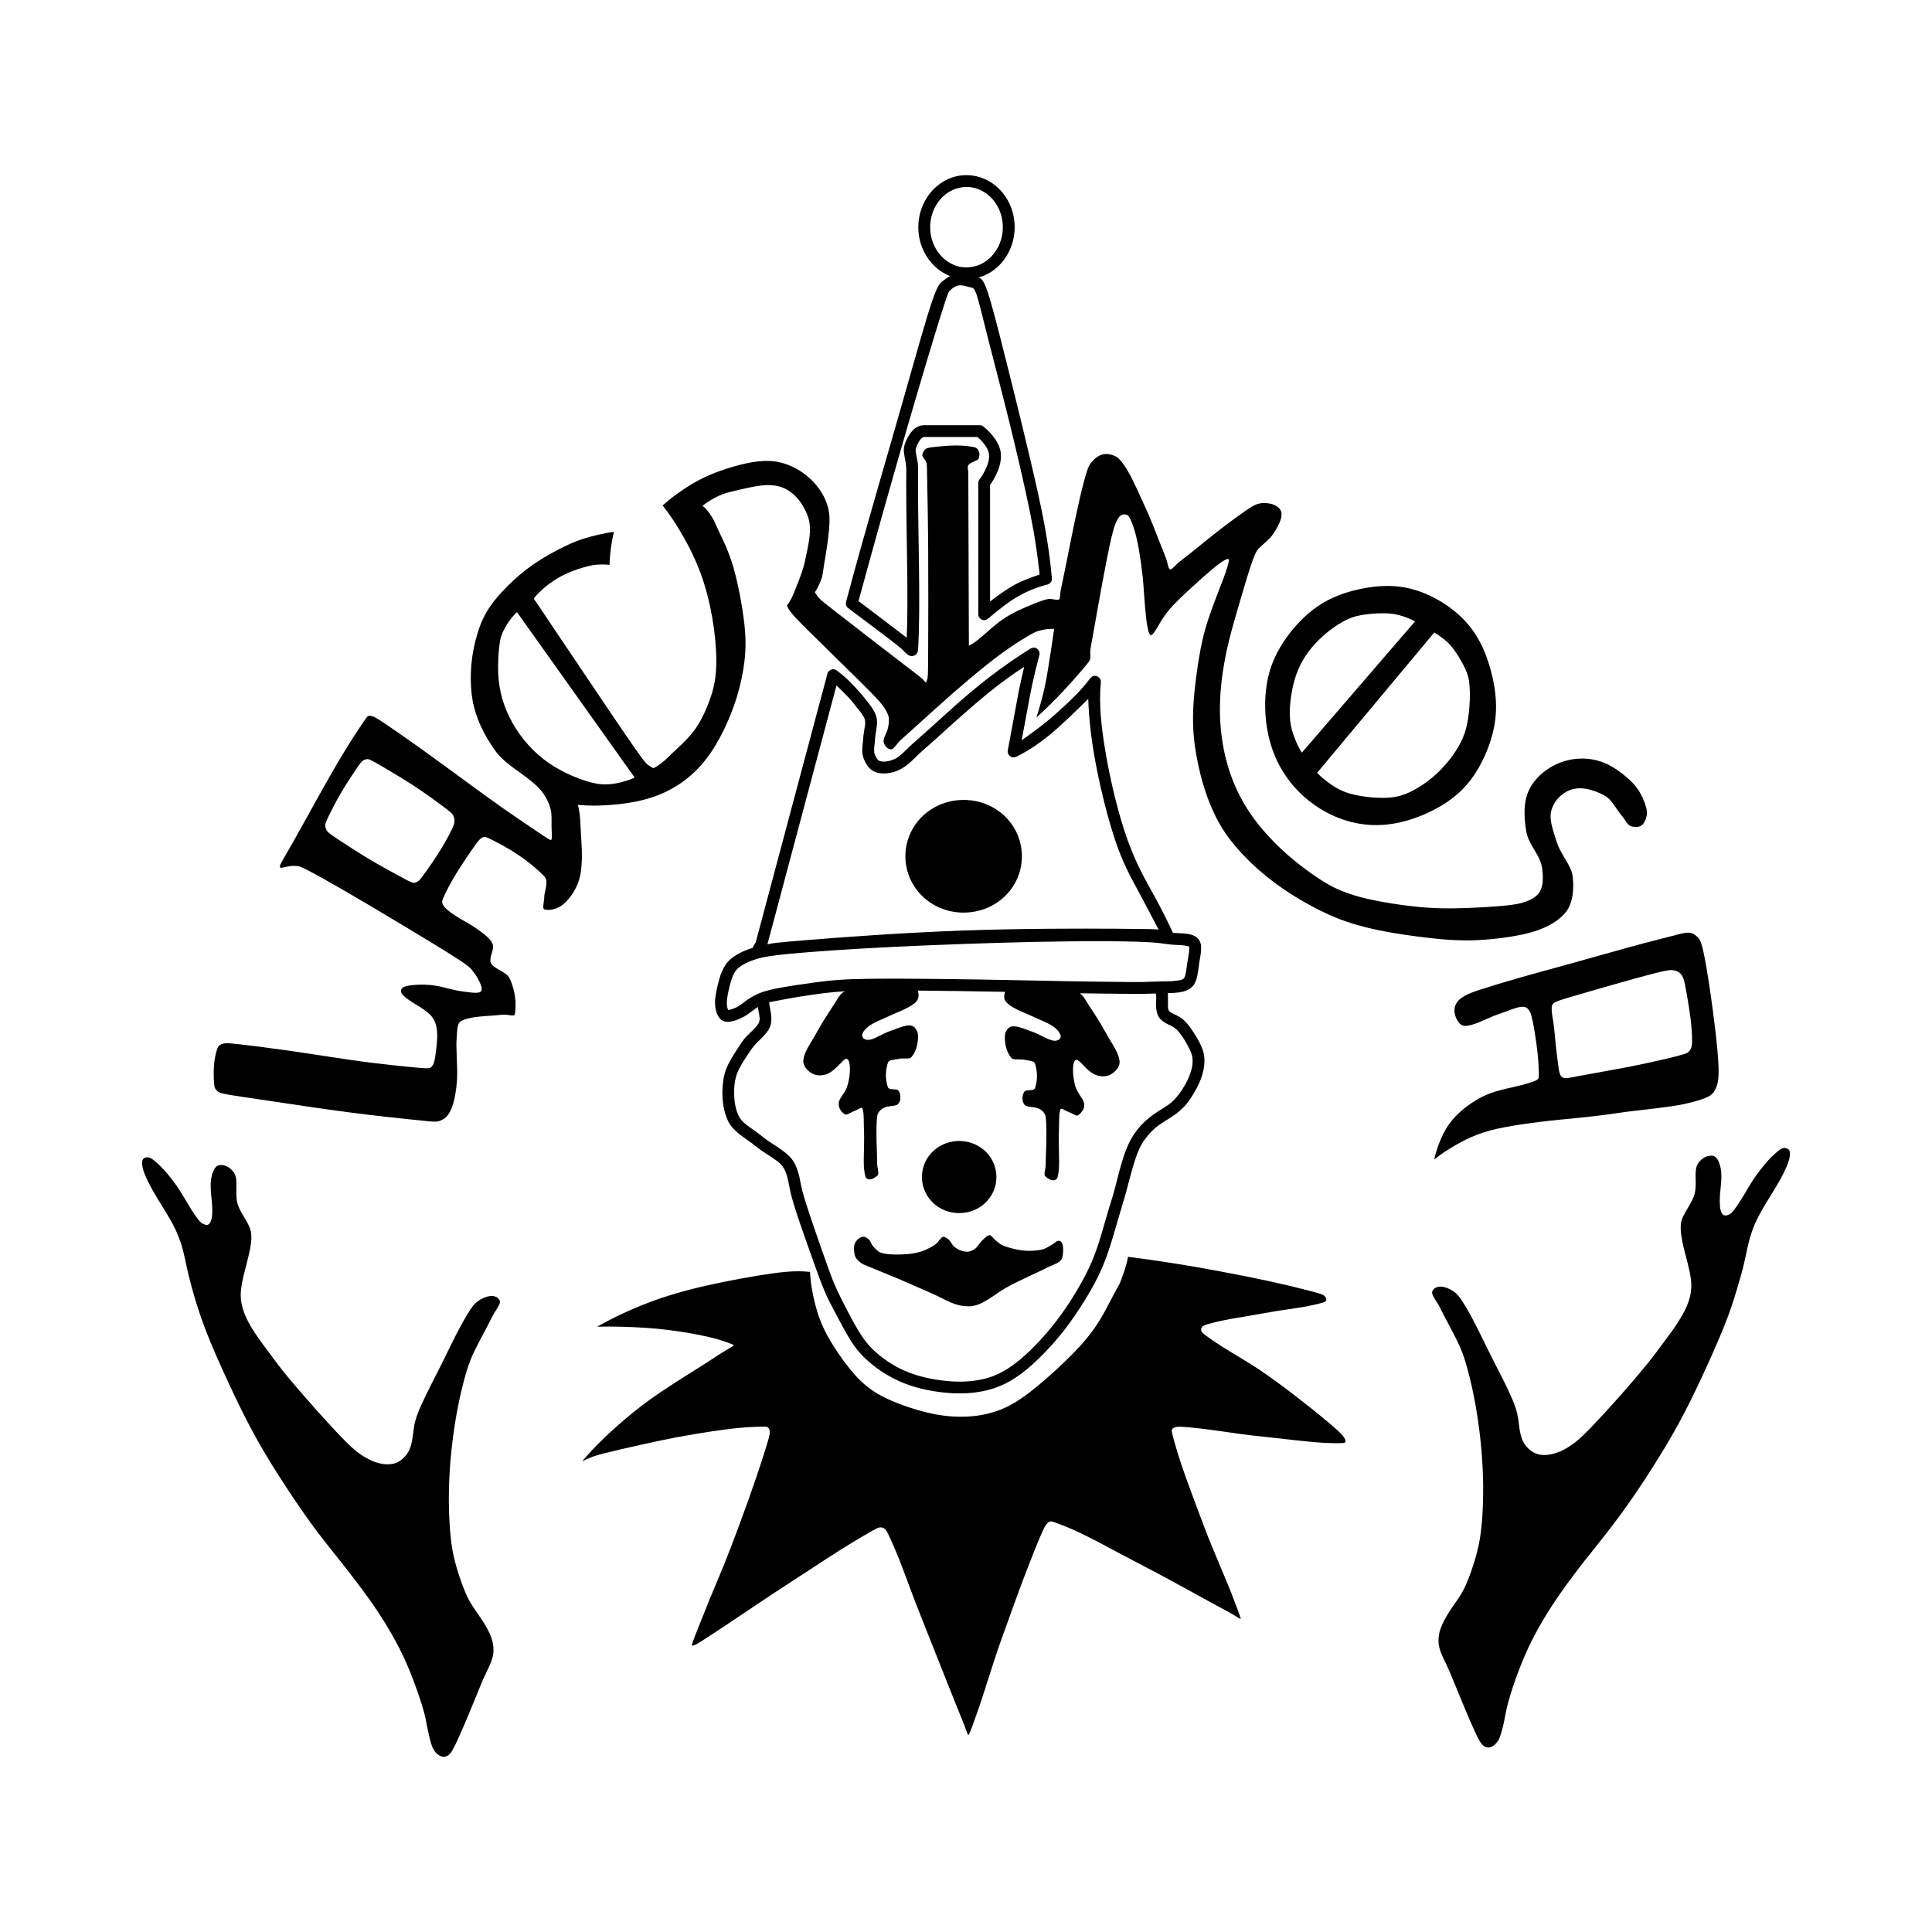 <?xml version="1.0" encoding="utf-8"?>
<!-- Generator: Adobe Illustrator 13.0.0, SVG Export Plug-In . SVG Version: 6.00 Build 14948)  -->
<!DOCTYPE svg PUBLIC "-//W3C//DTD SVG 1.0//EN" "http://www.w3.org/TR/2001/REC-SVG-20010904/DTD/svg10.dtd">
<svg version="1.0" id="Layer_1" xmlns="http://www.w3.org/2000/svg" xmlns:xlink="http://www.w3.org/1999/xlink" x="0px" y="0px"
	 width="192.756px" height="192.756px" viewBox="0 0 192.756 192.756" enable-background="new 0 0 192.756 192.756"
	 xml:space="preserve">
<g>
	<polygon fill-rule="evenodd" clip-rule="evenodd" fill="#FFFFFF" points="0,0 192.756,0 192.756,192.756 0,192.756 0,0 	"/>
	<path fill-rule="evenodd" clip-rule="evenodd" d="M75.104,94.566c0.049-0.161,0.154-0.341,0.29-0.533l7.16-26.822
		c0.037-0.118,0.083-0.236,0.27-0.355c0.188-0.105,0.412-0.13,0.649,0.032c0.431,0.315,0.84,0.659,1.271,1.082
		c0.43,0.422,0.882,0.924,1.151,1.235c0.27,0.312,0.357,0.435,0.44,0.542c0.184,0.238,0.48,0.572,0.728,0.958
		c0.141,0.222,0.25,0.444,0.325,0.657c0.075,0.213,0.117,0.419,0.115,0.687c-0.002,0.268-0.049,0.599-0.083,0.814
		c-0.034,0.216-0.055,0.316-0.073,0.448c-0.031,0.233-0.05,0.561-0.078,0.829c-0.017,0.221-0.089,0.564-0.046,0.92
		c0.027,0.183,0.098,0.34,0.173,0.474s0.154,0.246,0.244,0.318c0.09,0.073,0.192,0.106,0.334,0.124
		c0.294,0.045,0.757-0.019,1.175-0.203c0.217-0.092,0.424-0.209,0.694-0.435c0.271-0.226,0.604-0.561,0.826-0.777
		c0.221-0.216,0.33-0.313,0.586-0.539c0.256-0.226,0.66-0.579,1.273-1.128s1.436-1.296,2.139-1.931s1.288-1.156,2.078-1.819
		c0.791-0.662,1.787-1.464,2.829-2.234c1.044-0.771,2.133-1.511,3.25-2.206c0.229-0.111,0.494-0.213,0.818,0.204
		c0.078,0.133,0.103,0.301,0.06,0.455c-0.261,0.956-0.498,1.917-0.694,2.823c-0.195,0.906-0.349,1.756-0.465,2.385
		c-0.115,0.629-0.192,1.039-0.287,1.549c-0.097,0.511-0.21,1.124-0.324,1.736c1.157-0.826,2.314-1.651,3.454-2.682
		c1.14-1.031,2.393-2.159,3.384-3.502c0.253-0.283,0.574-0.386,0.945-0.007c0.091,0.12,0.131,0.272,0.116,0.415
		c-0.207,2.176,0.028,4.374,0.497,7.135c0.47,2.761,1.274,6.091,2.166,8.581s1.871,4.138,2.645,5.542s1.341,2.564,1.89,3.734
		c0.502,0.03,0.982,0.042,1.407,0.096c0.191,0.027,0.38,0.068,0.536,0.124c0.157,0.055,0.281,0.125,0.386,0.204
		c0.259,0.2,0.354,0.394,0.424,0.626c0.091,0.25,0.062,0.766-0.015,1.24c-0.073,0.447-0.144,0.824-0.196,1.258
		c-0.027,0.209-0.052,0.403-0.094,0.612c-0.041,0.211-0.099,0.436-0.167,0.619c-0.125,0.312-0.252,0.527-0.551,0.754
		c-0.124,0.09-0.273,0.17-0.449,0.238c-0.176,0.07-0.38,0.127-0.683,0.17s-0.706,0.068-1.108,0.068
		c0.007,0.281,0.012,0.564,0.011,0.789s-0.008,0.393-0.003,0.557s0.021,0.326,0.127,0.451c0.104,0.125,0.297,0.211,0.461,0.287
		c0.164,0.078,0.3,0.146,0.499,0.26s0.461,0.27,0.8,0.662s0.754,1.021,1.05,1.535c0.601,1.051,0.729,1.631,0.7,2.396
		c-0.019,0.393-0.091,0.826-0.237,1.289c-0.145,0.463-0.363,0.955-0.646,1.469s-0.631,1.047-0.981,1.457
		c-1.041,1.18-2.041,1.461-3.084,2.342c-0.331,0.289-0.65,0.645-0.939,1.031c-0.288,0.385-0.545,0.799-0.809,1.486
		c-0.265,0.686-0.536,1.645-0.708,2.289c-0.173,0.645-0.246,0.973-0.384,1.473s-0.341,1.168-0.501,1.703
		c-0.161,0.535-0.28,0.934-0.409,1.381c-0.128,0.445-0.265,0.939-0.504,1.723c-0.24,0.785-0.582,1.857-1.035,2.9
		s-1.016,2.057-1.641,3.072c-0.624,1.018-1.31,2.039-2.03,2.975c-0.721,0.938-1.479,1.787-2.199,2.518
		c-0.72,0.73-1.403,1.34-2.027,1.818c-0.625,0.48-1.19,0.828-1.754,1.107c-0.564,0.277-1.127,0.484-1.738,0.639
		c-0.611,0.156-1.27,0.26-1.982,0.305c-0.712,0.045-1.477,0.031-2.292-0.051s-1.683-0.23-2.454-0.424s-1.446-0.428-2.095-0.721
		c-0.65-0.291-1.273-0.641-1.858-1.035c-0.584-0.396-1.128-0.84-1.605-1.301s-0.886-0.939-1.378-1.721
		c-0.491-0.781-1.064-1.865-1.405-2.512c-0.34-0.646-0.448-0.855-0.567-1.082c-0.12-0.229-0.252-0.475-0.43-0.869
		c-0.179-0.395-0.403-0.938-0.613-1.484c-0.209-0.547-0.403-1.1-0.612-1.682c-0.21-0.584-0.435-1.201-0.813-2.277
		c-0.378-1.074-0.91-2.609-1.222-3.633c-0.312-1.021-0.405-1.533-0.477-1.914c-0.072-0.379-0.123-0.629-0.203-0.914
		c-0.152-0.549-0.384-1.115-1.075-1.592c-0.314-0.234-0.711-0.482-1.038-0.695c-0.72-0.463-0.975-0.701-1.404-1.029
		c-0.234-0.176-0.539-0.387-0.777-0.555c-0.239-0.168-0.413-0.295-0.644-0.494c-0.23-0.197-0.516-0.467-0.734-0.783
		c-0.218-0.314-0.369-0.676-0.496-1.1c-0.264-0.816-0.365-1.994-0.235-3.066c0.056-0.518,0.146-0.977,0.345-1.469
		c0.199-0.49,0.506-1.014,0.764-1.428c0.258-0.416,0.468-0.721,0.608-0.932c0.14-0.209,0.21-0.322,0.316-0.459
		c0.212-0.285,0.605-0.662,0.968-1.016c0.183-0.18,0.352-0.357,0.47-0.525c0.118-0.17,0.186-0.332,0.189-0.564
		c0.003-0.234-0.059-0.537-0.101-0.748c-0.042-0.213-0.062-0.332-0.085-0.451c-0.235,0.162-0.469,0.328-0.624,0.443
		c-0.155,0.117-0.233,0.182-0.38,0.285c-0.259,0.199-0.903,0.537-1.446,0.672c-0.243,0.064-0.42,0.084-0.574,0.08
		c-0.379-0.039-0.638-0.062-0.98-0.666c-0.08-0.156-0.146-0.338-0.192-0.551c-0.046-0.215-0.071-0.461-0.07-0.73
		c0.002-0.271,0.031-0.566,0.113-0.998c0.082-0.434,0.215-1,0.345-1.432s0.256-0.725,0.389-0.974
		c0.253-0.471,0.513-0.791,1.01-1.142c0.235-0.165,0.521-0.334,0.846-0.489C74.362,94.816,74.729,94.676,75.104,94.566
		L75.104,94.566L75.104,94.566z M76.564,94.219c0.38-0.104,0.768-0.17,4.013-0.434c3.246-0.263,9.348-0.722,15.42-0.942
		c6.072-0.221,12.114-0.203,15.375-0.184c3.261,0.02,3.74,0.041,4.219,0.083c-0.689-1.312-1.371-2.628-2.075-3.933
		s-1.43-2.598-2.161-4.706c-0.732-2.108-1.472-5.031-1.964-7.562c-0.493-2.53-0.741-4.668-0.817-6.815
		c-1.383,1.362-2.765,2.723-3.962,3.686c-1.199,0.963-2.186,1.578-3.227,2.089c-0.218,0.083-0.467,0.153-0.76-0.22
		c-0.077-0.125-0.105-0.278-0.077-0.421l0,0l0.013-0.07c0.245-1.34,0.498-2.678,0.653-3.514s0.216-1.17,0.277-1.505
		c0.06-0.335,0.121-0.67,0.235-1.211s0.281-1.288,0.457-2.033c-1.157,0.75-2.278,1.557-3.511,2.555
		c-1.232,0.999-2.577,2.188-3.443,2.963c-0.866,0.774-1.253,1.132-1.763,1.589s-1.144,1.011-1.513,1.342
		c-0.369,0.331-0.474,0.438-0.627,0.592c-0.153,0.153-0.354,0.353-0.589,0.557c-0.48,0.429-1.092,0.783-1.665,0.921
		c-0.292,0.077-0.577,0.119-0.843,0.124s-0.513-0.028-0.722-0.087c-0.373-0.109-0.671-0.288-0.985-0.722
		c-0.135-0.193-0.255-0.427-0.342-0.66c-0.087-0.232-0.142-0.463-0.15-0.75c-0.007-0.288,0.031-0.632,0.055-0.851
		c0.024-0.219,0.033-0.312,0.038-0.4s0.006-0.17,0.026-0.335s0.059-0.414,0.089-0.595c0.058-0.375,0.126-0.613,0.05-0.97
		c-0.047-0.186-0.152-0.371-0.313-0.596c-0.161-0.224-0.377-0.489-0.522-0.668c-0.145-0.18-0.217-0.274-0.309-0.392
		c-0.091-0.117-0.202-0.257-0.484-0.555c-0.283-0.298-0.739-0.754-1.203-1.201L76.564,94.219L76.564,94.219L76.564,94.219z
		 M79.63,99.461c-0.874,0.145-1.677,0.299-2.101,0.381c-0.423,0.08-0.466,0.088-0.498,0.094c-0.067,0.006-0.173,0.037-0.3,0.078
		c0.079,0.561,0.182,0.951,0.22,1.387c0.038,0.508-0.025,1.055-0.43,1.566c-0.206,0.271-0.502,0.572-0.697,0.762
		c-0.195,0.191-0.29,0.271-0.431,0.428c-0.142,0.158-0.33,0.395-0.466,0.582c-0.136,0.188-0.22,0.326-0.329,0.494
		c-0.109,0.166-0.244,0.361-0.444,0.686c-0.201,0.322-0.466,0.775-0.63,1.217c-0.303,0.844-0.324,1.805-0.23,2.758
		c0.057,0.455,0.17,0.865,0.296,1.188c0.125,0.324,0.264,0.561,0.513,0.811c0.25,0.25,0.609,0.512,0.893,0.713
		c0.609,0.416,0.906,0.668,1.368,1.023c0.244,0.182,0.521,0.365,0.739,0.506c0.219,0.141,0.379,0.236,0.652,0.426
		c0.273,0.189,0.66,0.475,0.951,0.754c0.603,0.557,0.86,1.332,1.05,2.117c0.091,0.4,0.136,0.762,0.284,1.346
		c0.148,0.586,0.401,1.396,0.815,2.629s0.992,2.885,1.333,3.854s0.449,1.254,0.572,1.594s0.263,0.736,0.474,1.23
		c0.211,0.492,0.493,1.086,0.699,1.498c0.205,0.412,0.333,0.646,0.486,0.941c0.153,0.297,0.331,0.656,0.629,1.199
		c0.298,0.545,0.717,1.273,1.124,1.846s0.801,0.988,1.267,1.393c0.465,0.406,1.001,0.803,1.568,1.146
		c0.567,0.346,1.165,0.639,1.813,0.879c1.253,0.471,2.87,0.777,4.396,0.85c0.739,0.033,1.41-0.004,2.029-0.088
		c1.262-0.182,2.225-0.518,3.278-1.188c0.539-0.342,1.119-0.781,1.772-1.369c0.652-0.59,1.376-1.33,2.083-2.15
		c0.709-0.818,1.401-1.721,2.066-2.709s1.303-2.064,1.802-3.021c0.5-0.955,0.863-1.793,1.221-2.846
		c0.358-1.055,0.712-2.326,0.95-3.154c0.239-0.826,0.364-1.209,0.472-1.555c0.108-0.346,0.2-0.654,0.315-1.088
		c0.116-0.434,0.256-0.992,0.402-1.553c0.146-0.562,0.299-1.127,0.492-1.707c0.194-0.58,0.43-1.174,0.708-1.691
		c0.278-0.516,0.6-0.955,0.95-1.346c0.35-0.391,0.729-0.734,1.139-1.041s0.851-0.576,1.189-0.787c0.69-0.42,1.093-0.756,1.663-1.547
		c0.289-0.408,0.586-0.912,0.793-1.367c0.372-0.85,0.521-1.514,0.414-2.18c-0.057-0.311-0.182-0.627-0.435-1.098
		s-0.635-1.096-0.984-1.479c-0.349-0.381-0.666-0.52-0.858-0.607c-0.192-0.086-0.262-0.123-0.393-0.203s-0.324-0.203-0.479-0.357
		c-0.336-0.311-0.453-0.863-0.466-1.373c-0.017-0.477,0.073-0.861-0.036-1.213c-0.58,0.025-1.161,0.039-1.749,0.041
		c-0.589,0.004-1.183-0.006-1.725-0.012c-0.542-0.008-1.03-0.012-1.705-0.018c-0.676-0.008-1.538-0.02-2.399-0.031
		c0.203,0.129,0.323,0.289,0.462,0.486c0.083,0.123,0.165,0.262,0.249,0.4c0.084,0.137,0.169,0.275,0.294,0.465
		c0.124,0.191,0.288,0.432,0.462,0.697c0.173,0.266,0.355,0.555,0.562,0.9c0.206,0.348,0.436,0.752,0.576,0.998
		c0.14,0.248,0.189,0.336,0.276,0.484c0.178,0.301,0.459,0.748,0.655,1.113c0.1,0.186,0.19,0.375,0.258,0.539
		c0.186,0.475,0.266,0.906,0.053,1.279c-0.139,0.311-0.645,0.744-1.01,0.85c-0.532,0.166-1.189,0.057-1.726-0.338
		c-0.125-0.092-0.264-0.207-0.418-0.355c-0.155-0.148-0.327-0.33-0.439-0.445c-0.196-0.207-0.279-0.279-0.425-0.379
		c-0.21-0.16-0.352,0.035-0.403,0.195c-0.028,0.074-0.054,0.174-0.072,0.303c-0.062,0.461-0.027,1.102,0.123,1.752
		c0.1,0.631,0.457,1.098,0.784,1.615c0.301,0.543,0.272,0.922-0.246,1.48c-0.271,0.23-0.324,0.17-0.495,0.109
		c-0.153-0.068-0.351-0.186-0.47-0.236c-0.154-0.066-0.25-0.098-0.376-0.162c-0.148-0.068-0.347-0.215-0.516-0.232
		c-0.104,0.041-0.088,0.107-0.132,0.234c-0.057,0.174-0.086,0.639-0.087,1.049c-0.001,0.408-0.012,0.781-0.028,1.203
		c-0.007,0.207-0.01,0.398-0.006,0.707c0.003,0.307,0.013,0.729,0.021,1.078c0.009,0.348,0.017,0.619,0.017,0.91
		s-0.007,0.598-0.026,0.846c-0.021,0.248-0.051,0.438-0.08,0.58c-0.053,0.211-0.04,0.301-0.18,0.439
		c-0.278,0.18-0.576,0.105-0.982-0.203c-0.175-0.145-0.184-0.191-0.188-0.299c0-0.164,0.033-0.332,0.065-0.504
		c0.019-0.1,0.039-0.219,0.049-0.389c0.014-0.359,0.012-0.906,0.035-1.402c0.011-0.26,0.021-0.514,0.029-0.914
		c0.008-0.398,0.016-0.939,0.006-1.383c-0.008-0.441-0.031-0.785-0.054-0.992c-0.043-0.379-0.09-0.393-0.197-0.564
		c-0.114-0.154-0.278-0.283-0.437-0.371c-0.086-0.049-0.173-0.088-0.327-0.121c-0.154-0.035-0.378-0.064-0.511-0.082
		c-0.241-0.033-0.284-0.039-0.438-0.084c-0.334-0.084-0.472-0.592-0.409-0.949c0.015-0.094,0.038-0.188,0.069-0.271
		c0.03-0.084,0.067-0.162,0.101-0.211c0.165-0.195,0.464-0.129,0.75-0.176c0.101-0.025,0.2-0.012,0.288-0.129
		c0.067-0.129,0.135-0.404,0.183-0.684c0.052-0.332,0.059-0.707,0.014-1.061c-0.021-0.176-0.058-0.346-0.09-0.482
		c-0.033-0.139-0.064-0.242-0.096-0.311c-0.031-0.066-0.063-0.094-0.107-0.121c-0.076-0.082-0.519-0.15-0.729-0.186
		c-0.072-0.014-0.162-0.033-0.228-0.045c-0.064-0.014-0.106-0.021-0.206-0.025c-0.18-0.01-0.452-0.006-0.599-0.006
		c-0.189-0.008-0.419-0.02-0.551-0.25c-0.146-0.193-0.29-0.465-0.376-0.729c-0.099-0.279-0.169-0.648-0.188-0.988
		c-0.018-0.424-0.023-0.748,0.332-1.137c0.256-0.219,0.402-0.197,0.648-0.195c0.223,0.002,0.636,0.129,1.03,0.271
		c0.208,0.076,0.398,0.148,0.536,0.199s0.224,0.08,0.297,0.105s0.134,0.047,0.276,0.113c0.143,0.064,0.369,0.176,0.521,0.252
		s0.23,0.117,0.356,0.18c0.126,0.061,0.301,0.141,0.448,0.195c0.393,0.137,0.639,0.199,0.981-0.016
		c0.293-0.287,0.093-0.555-0.138-0.867c-0.074-0.088-0.166-0.182-0.275-0.273c-0.384-0.33-1.008-0.602-1.552-0.834
		c-0.444-0.195-0.688-0.318-0.987-0.447c-0.171-0.076-0.395-0.17-0.581-0.248c-0.186-0.08-0.333-0.143-0.521-0.234
		s-0.417-0.211-0.599-0.316c-0.181-0.105-0.313-0.199-0.416-0.283c-0.571-0.492-0.444-0.787-0.347-1.24
		c-2.917-0.059-5.82-0.1-8.705-0.125c0.138,0.414,0.148,0.908-0.306,1.252c-0.096,0.08-0.22,0.17-0.391,0.273
		c-0.318,0.199-0.883,0.465-1.373,0.668c-0.475,0.199-0.735,0.324-1.07,0.479c-0.174,0.08-0.377,0.168-0.517,0.227
		c-0.139,0.061-0.215,0.092-0.358,0.16c-0.143,0.066-0.354,0.17-0.526,0.27c-0.172,0.098-0.306,0.191-0.42,0.285
		c-0.394,0.346-0.792,0.781-0.455,1.156c0.188,0.145,0.392,0.164,0.601,0.135c0.429-0.047,1.183-0.508,1.789-0.77
		c0.268-0.107,0.514-0.186,0.742-0.273c0.204-0.078,0.553-0.213,0.888-0.305c0.401-0.098,0.76-0.166,1.073,0.105
		c0.486,0.539,0.362,0.979,0.292,1.611c-0.055,0.309-0.146,0.615-0.294,0.904c-0.065,0.127-0.139,0.242-0.199,0.326
		c-0.159,0.221-0.203,0.219-0.324,0.25c-0.261,0.049-0.545,0.002-0.859,0.027c-0.359,0.049-0.441,0.082-0.704,0.121
		c-0.179,0.045-0.372,0.02-0.543,0.246c-0.117,0.287-0.229,0.818-0.222,1.293c0,0.18,0.012,0.359,0.037,0.529
		c0.024,0.17,0.062,0.33,0.095,0.453c0.032,0.123,0.058,0.209,0.087,0.262c0.166,0.201,0.462,0.137,0.752,0.182
		c0.41-0.006,0.471,0.504,0.474,0.869c-0.021,0.201-0.035,0.375-0.252,0.609c-0.174,0.141-0.511,0.154-0.759,0.189
		c-0.362,0.059-0.718,0.082-1.109,0.541c-0.054,0.07-0.095,0.141-0.127,0.213c-0.032,0.072-0.057,0.143-0.08,0.338
		c-0.023,0.193-0.044,0.512-0.054,0.934c-0.01,0.42-0.008,0.947,0.003,1.484c0.013,0.535,0.035,1.082,0.047,1.461
		c0.022,0.654,0.004,0.795,0.032,0.992c0.021,0.168,0.066,0.4,0.084,0.527c0.021,0.174,0.05,0.365-0.157,0.5
		c-0.257,0.207-0.63,0.438-0.989,0.225c-0.139-0.129-0.128-0.211-0.18-0.412c-0.029-0.139-0.061-0.322-0.083-0.559
		c-0.022-0.238-0.034-0.529-0.031-0.932c0.002-0.404,0.018-0.918,0.027-1.295c0.01-0.375,0.014-0.611,0.011-0.877
		c-0.002-0.264-0.012-0.559-0.018-0.762c-0.006-0.205-0.011-0.318-0.013-0.496c-0.002-0.176-0.003-0.416-0.006-0.609
		c-0.003-0.195-0.009-0.344-0.022-0.484c-0.014-0.141-0.034-0.271-0.058-0.371c-0.023-0.1-0.048-0.168-0.069-0.207
		c-0.107-0.123-0.213,0.002-0.383,0.076c-0.138,0.088-0.465,0.217-0.614,0.285c-0.15,0.062-0.362,0.225-0.604,0.271
		c-0.204,0.043-0.681-0.477-0.724-0.848c-0.036-0.186-0.034-0.336,0.017-0.496c0.026-0.084,0.068-0.178,0.145-0.307
		c0.077-0.131,0.188-0.295,0.262-0.406c0.074-0.109,0.11-0.166,0.165-0.256c0.054-0.092,0.126-0.217,0.187-0.369
		c0.172-0.48,0.311-1.137,0.317-1.812c0.002-0.191-0.007-0.354-0.024-0.488c-0.031-0.199-0.052-0.322-0.156-0.488
		c-0.222-0.227-0.321-0.031-0.529,0.123c-0.467,0.471-1.186,1.26-1.763,1.355c-0.528,0.139-1.072,0.125-1.614-0.328
		c-0.399-0.326-0.569-0.713-0.566-1.018c0.004-0.232,0.066-0.471,0.171-0.748c0.062-0.162,0.146-0.344,0.282-0.592
		c0.136-0.25,0.325-0.564,0.449-0.77c0.125-0.205,0.184-0.301,0.289-0.486c0.105-0.186,0.257-0.457,0.403-0.715
		c0.146-0.26,0.288-0.502,0.514-0.863c0.225-0.359,0.534-0.838,0.717-1.117c0.184-0.279,0.241-0.361,0.313-0.475
		c0.142-0.225,0.268-0.459,0.385-0.621c0.061-0.088,0.144-0.197,0.219-0.281c0.162-0.176,0.305-0.25,0.467-0.303
		c-0.656,0.035-1.311,0.092-2.111,0.186C81.45,99.184,80.505,99.316,79.63,99.461L79.63,99.461L79.63,99.461z M72.657,100.771
		c0.292-0.053,0.577-0.146,0.842-0.283s0.509-0.316,0.665-0.436c0.155-0.121,0.22-0.182,0.411-0.311
		c0.19-0.131,0.505-0.332,0.914-0.525c0.408-0.195,0.91-0.383,1.953-0.592c1.043-0.211,2.628-0.441,3.986-0.623
		c1.358-0.18,2.489-0.309,5.305-0.348c2.816-0.037,7.317,0.016,10.989,0.074c3.672,0.061,6.514,0.127,8.685,0.168
		c2.17,0.039,3.667,0.053,4.591,0.062c0.923,0.008,1.274,0.012,1.656,0.018c0.382,0.004,0.795,0.01,1.292,0
		c0.498-0.01,1.078-0.033,1.491-0.049c0.893-0.035,1.022-0.008,1.487-0.037c0.243-0.016,0.559-0.049,0.775-0.092
		c0.218-0.043,0.34-0.094,0.426-0.203c0.171-0.188,0.232-0.846,0.314-1.403c0.076-0.565,0.144-0.805,0.185-1.147
		c0.017-0.18,0.036-0.396,0.016-0.613c-0.217-0.059-0.437-0.102-0.663-0.124c-0.225-0.022-0.455-0.024-0.727-0.038
		s-0.584-0.041-1.021-0.103c-0.436-0.062-0.996-0.159-2.911-0.216c-1.916-0.057-5.186-0.074-9.645,0.016
		c-4.46,0.09-10.109,0.286-14.649,0.509s-7.971,0.475-10.03,0.667c-2.06,0.192-2.747,0.327-3.307,0.481s-0.991,0.331-1.336,0.507
		c-0.346,0.176-0.605,0.354-0.807,0.562c-0.202,0.207-0.347,0.444-0.496,0.854c-0.148,0.41-0.302,0.992-0.398,1.469
		c-0.097,0.477-0.137,0.848-0.133,1.125C72.521,100.422,72.569,100.605,72.657,100.771L72.657,100.771z"/>
	<path fill-rule="evenodd" clip-rule="evenodd" d="M96.144,79.808c0.727,0,1.453,0.13,2.126,0.382
		c0.673,0.252,1.292,0.626,1.817,1.093c0.526,0.467,0.959,1.028,1.272,1.646c0.614,1.206,0.775,2.671,0.381,4.035
		c-0.192,0.664-0.51,1.291-0.936,1.843s-0.961,1.028-1.569,1.395c-1.212,0.738-2.747,1.014-4.179,0.753
		c-0.714-0.129-1.397-0.386-2.005-0.753c-0.609-0.367-1.144-0.843-1.569-1.395c-0.876-1.13-1.256-2.55-1.126-3.896
		c0.064-0.688,0.258-1.364,0.572-1.982c0.313-0.618,0.747-1.178,1.272-1.646c0.526-0.467,1.145-0.841,1.818-1.093
		S95.417,79.808,96.144,79.808L96.144,79.808z"/>
	<path fill-rule="evenodd" clip-rule="evenodd" d="M95.698,113.836c0.464,0,0.929,0.084,1.358,0.244
		c0.43,0.162,0.826,0.4,1.162,0.699s0.612,0.658,0.813,1.053c0.393,0.771,0.495,1.711,0.243,2.584
		c-0.122,0.426-0.325,0.826-0.599,1.18c-0.271,0.354-0.613,0.658-1.002,0.893c-0.775,0.471-1.755,0.648-2.67,0.48
		c-0.457-0.082-0.893-0.246-1.282-0.48c-0.389-0.234-0.73-0.539-1.003-0.893c-0.561-0.723-0.804-1.633-0.721-2.494
		c0.041-0.439,0.165-0.873,0.366-1.27c0.201-0.395,0.478-0.754,0.813-1.053C93.888,114.146,94.814,113.834,95.698,113.836
		L95.698,113.836z"/>
	<path fill-rule="evenodd" clip-rule="evenodd" d="M85.951,123.422c0.27-0.074,0.507-0.021,0.824,0.342
		c0.156,0.258,0.176,0.434,0.436,0.691c0.046,0.053,0.229,0.242,0.4,0.377c0.099,0.076,0.183,0.123,0.31,0.164
		c0.128,0.041,0.299,0.078,0.52,0.107c0.418,0.064,1.196,0.082,1.898,0.035c0.343-0.021,0.629-0.059,0.892-0.107
		c0.525-0.098,0.947-0.24,1.397-0.469c0.225-0.113,0.46-0.248,0.616-0.354c0.156-0.105,0.232-0.18,0.311-0.27
		c0.124-0.139,0.222-0.297,0.353-0.424c0.2-0.184,0.306-0.119,0.479-0.031c0.083,0.047,0.188,0.123,0.273,0.203
		c0.241,0.232,0.294,0.447,0.496,0.658c0.404,0.359,1.182,0.701,1.717,0.463c0.275-0.09,0.58-0.307,0.74-0.588
		c0.102-0.15,0.203-0.285,0.342-0.418c0.174-0.168,0.199-0.199,0.301-0.291c0.142-0.133,0.412-0.344,0.558-0.256
		c0.107,0.053,0.197,0.168,0.302,0.283c0.103,0.113,0.228,0.238,0.326,0.307c0.102,0.076,0.231,0.193,0.396,0.301
		c0.101,0.062,0.21,0.117,0.432,0.197c0.44,0.154,1.155,0.354,1.706,0.41c0.271,0.033,0.54,0.047,0.806,0.043
		c0.267-0.006,0.528-0.027,0.751-0.055c0.394-0.043,0.692-0.127,1.001-0.312c0.13-0.074,0.25-0.146,0.33-0.193
		c0.183-0.104,0.179-0.098,0.27-0.168c0.263-0.217,0.464-0.398,0.748-0.166c0.188,0.273,0.202,0.586,0.182,0.996
		c-0.01,0.17-0.027,0.338-0.053,0.463c-0.051,0.23-0.111,0.338-0.271,0.48c-0.15,0.135-0.439,0.268-0.699,0.375
		c-0.134,0.057-0.255,0.105-0.433,0.191c-0.177,0.084-0.411,0.203-0.769,0.375c-0.357,0.17-0.837,0.393-1.222,0.574
		c-0.385,0.18-0.673,0.316-1.054,0.502c-0.381,0.188-0.854,0.424-1.261,0.66c-0.406,0.236-0.747,0.477-0.975,0.635
		c-0.227,0.158-0.341,0.236-0.532,0.357c-0.19,0.123-0.46,0.289-0.69,0.412c-0.915,0.482-1.499,0.457-2.262,0.334
		c-0.403-0.068-0.925-0.266-1.435-0.512c-0.25-0.121-0.475-0.24-0.722-0.361c-0.246-0.121-0.515-0.248-0.944-0.438
		c-0.429-0.191-1.021-0.445-1.559-0.682c-0.539-0.236-1.026-0.451-1.604-0.695c-0.578-0.244-1.248-0.518-1.679-0.693
		c-0.739-0.301-0.816-0.336-1.045-0.43c-0.21-0.086-0.447-0.166-0.653-0.27c-0.112-0.055-0.241-0.127-0.356-0.209
		c-0.614-0.467-0.586-0.793-0.647-1.285c0.009-0.385,0.007-0.746,0.511-1.135C85.791,123.492,85.877,123.447,85.951,123.422
		L85.951,123.422z"/>
	<path fill-rule="evenodd" clip-rule="evenodd" d="M94.767,27.536c-0.446-0.178-0.864-0.424-1.243-0.735
		c-0.378-0.31-0.718-0.685-1-1.108c-0.881-1.345-1.123-2.934-0.704-4.508c0.139-0.504,0.35-0.984,0.62-1.417
		c0.271-0.433,0.599-0.819,0.97-1.142c1.202-1.029,2.594-1.335,3.971-1.048c0.458,0.1,0.903,0.273,1.318,0.514
		c0.416,0.241,0.801,0.551,1.139,0.918c0.337,0.367,0.626,0.792,0.85,1.255c0.454,0.931,0.633,2.022,0.506,3.066
		c-0.062,0.523-0.2,1.034-0.403,1.509c-0.204,0.475-0.474,0.915-0.796,1.3c-0.321,0.385-0.694,0.715-1.1,0.978
		c-0.406,0.262-0.845,0.458-1.303,0.581c0.283,0.035,0.52,0.212,0.898,1.292c0.378,1.08,0.899,3.063,1.864,6.898
		s2.375,9.522,3.238,13.461c0.865,3.942,1.147,6.137,1.355,8.34c0.002,0.17,0.011,0.328-0.252,0.54
		c-0.058,0.04-0.123,0.069-0.19,0.086c-1.018,0.26-1.998,0.646-2.983,1.212c-0.986,0.565-1.957,1.374-2.929,2.182v0
		c-0.232,0.191-0.507,0.257-0.825-0.018c-0.112-0.115-0.167-0.268-0.167-0.412V48.19c0.001-0.123,0.035-0.248,0.127-0.366
		c0.22-0.28,0.4-0.59,0.549-0.883c0.147-0.293,0.256-0.577,0.323-0.826c0.21-0.784,0.032-1.227-0.427-1.842
		c-0.175-0.225-0.399-0.462-0.644-0.676h-5.301c-0.116,0-0.215,0.058-0.335,0.181c-0.191,0.18-0.489,0.751-0.539,1.087
		c-0.021,0.207,0.079,0.598,0.148,0.959c0.033,0.165,0.058,0.287,0.075,0.508c0.017,0.221,0.026,0.541,0.025,0.823
		c-0.002,0.283-0.014,0.53-0.013,1.432c0.001,0.902,0.016,2.46,0.04,4.019l0.05,3.292c0.028,1.844,0.043,3.688,0.029,5.181
		s-0.053,2.632-0.082,3.237c-0.03,0.605-0.052,0.676-0.08,0.741c-0.048,0.106-0.098,0.209-0.26,0.311
		c-0.271,0.16-0.587,0.095-0.839-0.144c-0.087-0.075-0.187-0.172-0.275-0.271c-0.088-0.098-0.163-0.197-1.078-0.91
		c-0.92-0.717-2.702-2.04-4.468-3.369c-0.214-0.169-0.271-0.4-0.215-0.625c1.946-7.306,4.112-14.551,5.597-19.786
		c1.484-5.235,2.388-8.434,2.96-10.127c0.572-1.693,0.811-1.882,1.054-2.067C94.264,27.883,94.51,27.7,94.767,27.536L94.767,27.536
		L94.767,27.536z M103.536,55.749c-0.101-0.79-0.284-2.215-0.777-4.656s-1.296-5.9-2.084-9.091
		c-0.788-3.191-1.563-6.115-2.114-8.289c-0.552-2.173-0.879-3.596-1.12-4.303c-0.241-0.707-0.397-0.698-0.614-0.74
		c-0.217-0.042-0.497-0.136-0.72-0.177c-0.423-0.072-0.661,0.005-0.954,0.182c-0.138,0.088-0.283,0.209-0.398,0.332
		c-0.115,0.123-0.201,0.249-0.879,2.413c-0.679,2.164-1.951,6.367-3.428,11.463s-3.16,11.086-4.795,17.089
		c0.921,0.695,1.841,1.391,2.644,2c0.802,0.609,1.486,1.132,2.171,1.656c0.03-0.933,0.06-1.865,0.065-3.15s-0.007-2.922-0.032-4.56
		l-0.05-3.292c-0.026-1.71-0.037-3.42-0.036-4.386s0.018-1.187,0.006-1.45c-0.011-0.263-0.05-0.568-0.081-0.757
		c-0.03-0.189-0.053-0.262-0.083-0.432c-0.031-0.169-0.072-0.434-0.08-0.649c-0.027-0.407,0.143-0.821,0.38-1.291
		c0.119-0.226,0.248-0.421,0.38-0.58c0.424-0.498,0.853-0.655,1.293-0.662h5.511c0.12,0,0.243,0.034,0.359,0.122
		c0.979,0.773,1.657,1.794,1.745,2.625c0.037,0.289,0.027,0.593-0.033,0.928c-0.113,0.658-0.474,1.5-1.032,2.292v11.622
		c0.807-0.604,1.612-1.208,2.437-1.656c0.823-0.448,1.666-0.74,2.508-1.033c-0.018-0.155-0.034-0.311-0.053-0.466
		C103.654,56.695,103.637,56.54,103.536,55.749L103.536,55.749L103.536,55.749z M95.366,18.83c-0.393,0.133-0.769,0.342-1.105,0.62
		s-0.633,0.625-0.868,1.021c-0.478,0.798-0.678,1.797-0.559,2.738c0.059,0.475,0.195,0.935,0.398,1.353
		c0.204,0.417,0.474,0.792,0.789,1.102c1.019,0.976,2.256,1.229,3.467,0.837c0.394-0.133,0.769-0.342,1.106-0.621
		c0.336-0.278,0.633-0.625,0.867-1.02c0.478-0.798,0.678-1.797,0.559-2.738c-0.059-0.475-0.195-0.935-0.398-1.353
		c-0.203-0.417-0.473-0.792-0.788-1.102C97.813,18.691,96.577,18.438,95.366,18.83L95.366,18.83z"/>
	<path fill-rule="evenodd" clip-rule="evenodd" d="M19.181,128.625c-0.545-1.979-0.611-2.604-0.859-3.604
		c-0.214-0.947-0.662-2.189-1.308-3.289c-0.612-1.084-1.286-2.072-1.844-3.08c-0.28-0.506-0.534-1.025-0.698-1.424
		s-0.236-0.676-0.271-0.896c-0.035-0.219-0.033-0.381-0.007-0.498c0.079-0.291,0.234-0.314,0.395-0.361
		c0.101-0.02,0.215-0.018,0.352,0.033c0.136,0.053,0.296,0.156,0.532,0.352s0.549,0.484,0.93,0.906
		c0.381,0.424,0.83,0.98,1.227,1.553c0.397,0.572,0.742,1.16,0.978,1.561s0.362,0.613,0.557,0.918
		c0.195,0.303,0.459,0.693,0.657,0.932c0.198,0.24,0.33,0.328,0.451,0.385c0.276,0.096,0.512,0.256,0.766-0.279
		c0.057-0.141,0.108-0.336,0.129-0.639c0.021-0.303,0.01-0.713-0.011-1.049c-0.022-0.336-0.055-0.598-0.085-0.912
		c-0.03-0.314-0.059-0.682-0.053-1.018s0.046-0.641,0.107-0.896c0.061-0.258,0.143-0.469,0.229-0.627
		c0.215-0.379,0.378-0.422,0.596-0.455c0.245-0.027,0.591,0.045,0.899,0.258c0.147,0.102,0.282,0.229,0.394,0.371
		c0.111,0.141,0.2,0.297,0.257,0.488c0.115,0.365,0.09,0.953,0.079,1.482c-0.004,0.256-0.002,0.477,0.022,0.717
		c0.024,0.24,0.07,0.502,0.192,0.809s0.32,0.658,0.459,0.895c0.139,0.238,0.219,0.361,0.328,0.553
		c0.109,0.191,0.246,0.449,0.338,0.684s0.14,0.443,0.156,0.742c0.016,0.297,0,0.686-0.106,1.264
		c-0.105,0.576-0.299,1.344-0.427,1.836c-0.126,0.492-0.186,0.707-0.259,1.02c-0.143,0.607-0.313,1.477-0.25,2.197
		c0.026,0.35,0.095,0.689,0.209,1.062c0.115,0.371,0.276,0.777,0.516,1.238c0.24,0.459,0.56,0.975,0.917,1.494
		c0.357,0.518,0.751,1.039,1.085,1.486c0.334,0.447,0.608,0.816,0.894,1.199s0.584,0.777,1.251,1.574
		c0.666,0.797,1.701,1.994,2.749,3.168c1.048,1.172,2.109,2.318,2.839,3.047s1.128,1.039,1.5,1.293
		c0.373,0.252,0.719,0.447,1.049,0.596c0.33,0.146,0.644,0.248,0.934,0.309s0.558,0.084,0.801,0.074
		c0.448-0.016,0.841-0.131,1.234-0.42c0.179-0.133,0.349-0.297,0.498-0.484c0.551-0.658,0.634-1.576,0.739-2.379
		c0.039-0.312,0.079-0.648,0.189-1.059s0.289-0.895,0.602-1.588c0.312-0.691,0.759-1.592,1.102-2.27
		c0.343-0.676,0.584-1.131,0.872-1.707c0.287-0.576,0.623-1.273,0.973-1.984s0.715-1.434,1.076-2.09s0.718-1.246,0.981-1.619
		s0.434-0.529,0.626-0.668c0.191-0.137,0.404-0.258,0.62-0.348c0.215-0.09,0.432-0.15,0.613-0.172
		c0.182-0.021,0.327-0.004,0.456,0.035c0.129,0.039,0.24,0.1,0.324,0.172c0.22,0.225,0.226,0.348,0.158,0.574
		c-0.118,0.312-0.377,0.658-0.555,0.959c-0.098,0.164-0.197,0.355-0.293,0.549c-0.097,0.193-0.191,0.387-0.382,0.752
		c-0.191,0.363-0.479,0.898-0.748,1.41s-0.521,1-0.756,1.541c-0.234,0.541-0.451,1.135-0.693,1.99
		c-0.242,0.854-0.51,1.969-0.74,3.152c-0.229,1.182-0.42,2.434-0.565,3.68c-0.145,1.244-0.244,2.482-0.291,3.678
		c-0.047,1.193-0.043,2.342-0.002,3.396c0.041,1.053,0.118,2.01,0.232,2.832c0.115,0.822,0.267,1.51,0.478,2.248
		c0.21,0.736,0.479,1.523,0.718,2.141c0.24,0.615,0.45,1.064,0.724,1.527c0.274,0.461,0.611,0.939,0.853,1.285
		c0.242,0.346,0.388,0.562,0.565,0.859c0.176,0.299,0.383,0.68,0.528,1.025c0.275,0.668,0.357,1.203,0.314,1.764
		c-0.024,0.271-0.084,0.549-0.231,0.932c-0.148,0.381-0.384,0.867-0.535,1.182c-0.152,0.314-0.219,0.457-0.427,0.955
		c-0.207,0.5-0.555,1.355-0.92,2.242c-0.365,0.885-0.749,1.801-1.09,2.582c-0.342,0.779-0.642,1.426-0.854,1.801
		c-0.213,0.375-0.339,0.48-0.457,0.559c-0.383,0.264-0.697,0.166-1.089-0.133c-0.129-0.107-0.25-0.242-0.365-0.449
		s-0.223-0.482-0.344-0.943c-0.121-0.459-0.254-1.104-0.34-1.543c-0.084-0.438-0.12-0.672-0.241-1.133
		c-0.122-0.461-0.329-1.15-0.634-2.031c-0.306-0.881-0.709-1.957-1.139-2.938c-0.43-0.982-0.886-1.869-1.419-2.811
		c-0.534-0.939-1.145-1.934-1.908-3.035s-1.677-2.311-2.441-3.297c-0.765-0.984-1.381-1.744-2.029-2.561
		c-0.648-0.818-1.328-1.693-2.206-2.934s-1.953-2.846-2.893-4.328s-1.744-2.84-2.512-4.27c-0.769-1.428-1.501-2.93-2.301-4.646
		c-0.8-1.717-1.667-3.65-2.312-5.324C19.893,131.078,19.468,129.662,19.181,128.625L19.181,128.625z"/>
	<path fill-rule="evenodd" clip-rule="evenodd" d="M21.675,104.635c0.062-0.17,0.107-0.238,0.17-0.299s0.142-0.113,0.245-0.156
		c0.103-0.043,0.229-0.078,0.413-0.092c0.185-0.016,0.429-0.01,1.418,0.104c0.989,0.111,2.724,0.328,4.404,0.564
		c1.68,0.234,3.307,0.488,4.718,0.705s2.609,0.396,3.917,0.559c1.308,0.164,2.728,0.311,3.722,0.41
		c0.995,0.1,1.564,0.152,1.881,0.154s0.379-0.047,0.442-0.104s0.125-0.123,0.185-0.225c0.061-0.102,0.119-0.24,0.178-0.527
		c0.059-0.285,0.118-0.721,0.166-1.152c0.047-0.434,0.082-0.867,0.086-1.211c0.005-0.344-0.021-0.602-0.061-0.826
		c-0.076-0.414-0.195-0.732-0.44-1.062c-0.209-0.309-0.723-0.691-1.189-0.992c-0.239-0.156-0.435-0.27-0.647-0.4
		s-0.442-0.279-0.636-0.424c-0.324-0.242-0.565-0.461-0.607-0.641c-0.033-0.18-0.084-0.381,0.269-0.559
		c0.116-0.047,0.297-0.094,0.536-0.135c0.468-0.088,1.334-0.123,2.117-0.049c0.788,0.078,1.31,0.234,1.889,0.377
		c0.292,0.072,0.618,0.148,0.863,0.195c0.577,0.1,0.625,0.086,0.906,0.129c0.157,0.021,0.385,0.053,0.583,0.066
		c0.198,0.014,0.366,0.01,0.485-0.006c0.12-0.018,0.191-0.047,0.244-0.084c0.153-0.127,0.134-0.219,0.123-0.381
		c-0.024-0.312-0.431-1.146-0.947-1.768c-0.15-0.196-0.297-0.387-1.452-1.138s-3.318-2.062-5.432-3.332
		c-2.114-1.27-4.179-2.498-5.858-3.47c-1.679-0.972-2.971-1.688-3.691-2.056c-0.721-0.369-0.87-0.389-1.035-0.404
		c-0.165-0.016-0.347-0.027-0.558-0.008c-0.211,0.02-0.452,0.069-0.602,0.101c-0.149,0.032-0.206,0.045-0.273,0.059
		c-0.068,0.013-0.147,0.026-0.197,0.02c-0.05-0.007-0.071-0.035-0.083-0.076c-0.012-0.041-0.013-0.094,0.03-0.202
		c0.042-0.109,0.13-0.272,0.362-0.68s0.61-1.06,1.034-1.808c0.423-0.748,0.893-1.591,1.331-2.385
		c0.439-0.794,0.847-1.54,1.477-2.659c0.63-1.119,1.483-2.612,2.234-3.846c0.752-1.233,1.402-2.207,1.768-2.744
		c0.365-0.538,0.445-0.641,0.52-0.697c0.223-0.126,0.331-0.054,0.561,0.014c0.143,0.053,0.328,0.142,1.085,0.646
		c0.757,0.504,2.087,1.425,3.654,2.546c1.566,1.122,3.369,2.444,4.753,3.46c1.385,1.016,2.354,1.724,3.437,2.483
		c1.083,0.758,2.282,1.567,3.093,2.116c0.812,0.548,1.235,0.835,1.462,0.965s0.258,0.102,0.283,0.059
		c0.066-0.069,0.053-0.428,0.037-0.741c-0.009-0.175-0.019-0.321-0.021-0.54c-0.006-0.416,0.021-0.955-0.023-1.352
		c-0.043-0.56-0.349-1.365-0.879-2.093c-0.166-0.223-0.358-0.436-0.633-0.688c-0.274-0.252-0.63-0.543-1.031-0.845
		s-0.846-0.616-1.182-0.861c-0.335-0.246-0.561-0.423-0.802-0.629c-0.24-0.205-0.497-0.438-0.734-0.708
		c-0.238-0.269-0.458-0.574-0.702-0.949c-0.492-0.75-1.013-1.696-1.333-2.541c-0.164-0.421-0.298-0.837-0.404-1.246
		c-0.227-0.862-0.317-1.763-0.333-2.733c-0.014-1.019,0.076-2.063,0.28-3.094c0.102-0.512,0.23-1.019,0.374-1.497
		c0.406-1.372,0.919-2.348,1.766-3.405c0.301-0.375,0.656-0.772,1.076-1.199c0.419-0.427,0.903-0.881,1.363-1.276
		s0.898-0.73,1.384-1.065c0.486-0.335,1.021-0.671,1.616-1.007c0.595-0.336,1.25-0.672,1.802-0.927
		c1.109-0.516,1.993-0.772,3.044-1.021c0.53-0.121,1.052-0.223,1.581-0.285c-0.264,1.052-0.405,2.157-0.449,3.295
		c-0.312-0.043-0.63-0.048-0.935-0.041c-0.304,0.007-0.597,0.034-0.979,0.115c-0.382,0.082-0.854,0.219-1.294,0.367
		c-0.832,0.277-1.577,0.619-2.32,1.111c-0.35,0.229-0.691,0.479-0.991,0.738c-0.3,0.259-0.56,0.527-0.728,0.703
		c-0.353,0.356-0.301,0.375-0.204,0.536c0.054,0.078,0.133,0.175,0.351,0.495c0.217,0.32,0.575,0.862,1.463,2.187
		c0.889,1.325,2.308,3.433,3.906,5.806s3.375,5.01,4.34,6.381c0.965,1.371,1.117,1.475,1.274,1.579
		c0.158,0.104,0.315,0.226,0.493,0.305c0.429-0.191,0.795-0.503,1.053-0.711c0.258-0.208,0.384-0.359,0.676-0.639
		c0.292-0.28,0.75-0.688,1.232-1.16c0.481-0.472,0.987-1.009,1.459-1.756c0.472-0.748,0.911-1.707,1.235-2.625
		s0.535-1.796,0.603-2.945s-0.006-2.568-0.205-4.049s-0.521-3.025-0.96-4.447s-0.994-2.723-1.691-4.028
		c-0.697-1.306-1.513-2.636-2.474-3.852c0.728-0.671,1.536-1.251,2.333-1.771c0.797-0.519,1.601-0.959,2.542-1.35
		c0.94-0.39,2.017-0.729,2.918-0.954c0.901-0.225,1.626-0.334,2.258-0.363c0.631-0.03,1.168,0.02,1.699,0.147
		c0.531,0.128,1.055,0.333,1.551,0.602c0.497,0.269,0.966,0.6,1.382,0.981c0.416,0.381,0.78,0.811,1.074,1.26
		c0.294,0.449,0.52,0.917,0.674,1.399c0.155,0.482,0.239,0.979,0.217,1.725c-0.022,0.746-0.15,1.74-0.268,2.538
		c-0.118,0.797-0.226,1.396-0.291,1.799c-0.065,0.403-0.088,0.61-0.12,0.805c-0.031,0.195-0.07,0.38-0.197,0.688
		s-0.31,0.761-0.584,1.153c0.068,0.124,0.151,0.239,0.233,0.354s0.167,0.229,0.381,0.421s0.555,0.462,1.593,1.27
		s2.774,2.151,4.034,3.125c1.261,0.974,2.046,1.579,2.709,2.084c0.663,0.506,1.203,0.913,1.507,1.159
		c0.448,0.364,0.397,0.387,0.505,0.493c0.081,0.092,0.127,0.123,0.181-0.019c0.021-0.051,0.047-0.121,0.072-0.218
		c0.024-0.097,0.048-0.22,0.062-0.525s0.019-0.792,0.028-2.998c0.008-2.205,0.021-6.129,0-9.292
		c-0.02-3.163-0.073-5.565-0.098-6.895c-0.026-1.331-0.025-1.589-0.043-1.749c-0.031-0.271-0.141-0.332-0.236-0.495
		c-0.103-0.143-0.228-0.308-0.205-0.415c0.003-0.156,0.159-0.511,0.38-0.623c0.05-0.033,0.103-0.062,0.251-0.091
		c0.306-0.058,1.118-0.148,1.805-0.199c0.362-0.024,0.685-0.032,0.989-0.03s0.593,0.015,0.855,0.039
		c0.263,0.023,0.5,0.059,0.667,0.086c0.328,0.06,0.422,0.063,0.599,0.288c0.158,0.263,0.215,0.537,0.05,0.931
		c-0.098,0.146-0.532,0.272-0.798,0.435c-0.087,0.062-0.148,0.083-0.237,0.227c-0.083,0.177,0.026,0.501,0.022,0.741
		c0.02,5.742,0.039,11.484,0.06,17.226c0.278-0.133,0.539-0.302,0.862-0.553c0.323-0.251,0.707-0.59,1.036-0.88
		c0.33-0.291,0.604-0.532,0.938-0.794s0.731-0.546,1.225-0.828c0.493-0.283,1.084-0.563,1.718-0.837
		c0.634-0.273,1.312-0.539,1.729-0.665c0.418-0.126,0.576-0.113,0.709-0.097c0.22,0.022,0.423,0.074,0.645,0.073
		c0.231-0.012,0.211-0.175,0.229-0.315c0.005-0.091,0-0.183,0.024-0.354c0.023-0.17,0.076-0.419,0.177-0.896
		c0.101-0.478,0.248-1.184,0.389-1.889c0.141-0.705,0.274-1.409,0.497-2.511c0.222-1.102,0.532-2.602,0.817-3.851
		c0.284-1.249,0.542-2.247,0.73-2.844s0.306-0.792,0.436-0.969c0.747-0.973,1.583-1.12,2.5-0.67c0.152,0.087,0.288,0.195,0.48,0.417
		c0.191,0.222,0.439,0.558,0.714,1.03c0.274,0.473,0.577,1.083,0.822,1.604c0.246,0.522,0.437,0.956,0.597,1.31
		c0.161,0.354,0.292,0.628,0.457,0.996c0.164,0.368,0.362,0.829,0.638,1.513c0.276,0.685,0.629,1.593,0.855,2.171
		c0.228,0.577,0.33,0.824,0.396,0.996c0.125,0.314,0.159,0.517,0.238,0.806c0.036,0.131,0.068,0.237,0.104,0.309
		c0.035,0.073,0.073,0.112,0.12,0.122c0.077,0.044,0.312-0.181,0.524-0.398c0.101-0.104,0.172-0.18,0.393-0.359
		c0.22-0.179,0.589-0.46,0.982-0.769c0.395-0.309,0.812-0.646,1.311-1.051c0.499-0.406,1.079-0.882,1.846-1.47
		c0.766-0.587,1.718-1.286,2.337-1.72c0.62-0.434,0.907-0.602,1.161-0.704c0.469-0.187,0.907-0.179,1.364-0.108
		c0.21,0.038,0.396,0.101,0.553,0.181c0.354,0.186,0.52,0.39,0.594,0.601c0.041,0.118,0.055,0.25,0.04,0.416
		c-0.01,0.332-0.258,0.927-0.593,1.479c-0.17,0.284-0.348,0.537-0.544,0.751c-0.392,0.402-0.741,0.67-1.04,0.972
		c-0.154,0.141-0.334,0.29-0.663,1.174c-0.33,0.884-0.811,2.503-1.252,4.002c-0.44,1.5-0.842,2.879-1.136,4.074
		c-0.295,1.194-0.483,2.203-0.621,3.139c-0.138,0.936-0.225,1.8-0.265,2.616c-0.077,1.584,0.004,3.039,0.246,4.512
		c0.118,0.713,0.275,1.417,0.465,2.086c0.893,3.108,2.514,5.885,5.796,8.858c0.628,0.561,1.309,1.108,1.996,1.62
		s1.382,0.986,1.974,1.342c0.591,0.356,1.078,0.592,1.616,0.812c0.538,0.22,1.126,0.423,1.829,0.614
		c0.704,0.191,1.522,0.37,2.523,0.543c1.002,0.173,2.187,0.342,3.264,0.449c1.078,0.107,2.048,0.154,3.18,0.151
		s2.427-0.056,3.539-0.121c1.113-0.066,2.044-0.146,2.699-0.237s1.033-0.194,1.344-0.305c0.312-0.111,0.554-0.229,0.756-0.355
		c0.201-0.126,0.361-0.261,0.486-0.405c0.126-0.143,0.216-0.295,0.291-0.48c0.074-0.185,0.134-0.404,0.163-0.669
		c0.053-0.506,0.031-1.224-0.142-1.863c-0.086-0.305-0.215-0.578-0.381-0.88c-0.315-0.576-0.681-1.122-0.864-1.568
		c-0.094-0.219-0.18-0.465-0.253-0.859c-0.072-0.394-0.132-0.936-0.153-1.408c-0.021-0.472-0.006-0.874,0.039-1.233
		c0.12-0.955,0.437-1.753,1.212-2.614c0.231-0.251,0.497-0.492,0.791-0.712c0.977-0.724,2.013-1.097,3.055-1.203
		c1.052-0.107,2.197,0.046,3.214,0.56c0.35,0.172,0.717,0.389,1.1,0.664s0.781,0.605,1.092,0.897
		c0.671,0.631,0.967,1.128,1.263,1.744c0.152,0.331,0.28,0.682,0.352,0.951c0.132,0.492,0.097,0.799-0.028,1.183
		c-0.062,0.17-0.147,0.324-0.236,0.441c-0.212,0.278-0.415,0.332-0.664,0.352c-0.263-0.001-0.563-0.008-0.818-0.221
		c-0.215-0.201-0.35-0.476-0.474-0.638c-0.065-0.088-0.156-0.2-0.251-0.32c-0.219-0.271-0.431-0.593-0.68-0.945
		c-0.278-0.369-0.487-0.717-1.01-1.02c-0.472-0.272-1.241-0.571-1.868-0.668c-0.779-0.12-1.439-0.031-2.157,0.435
		c-0.729,0.5-1.095,1.12-1.271,1.744c-0.057,0.217-0.078,0.428-0.067,0.686c0.011,0.258,0.055,0.562,0.145,0.923
		s0.225,0.777,0.32,1.072c0.097,0.294,0.153,0.466,0.197,0.602c0.045,0.136,0.076,0.237,0.206,0.492
		c0.131,0.255,0.361,0.666,0.519,0.938c0.156,0.271,0.24,0.404,0.342,0.585c0.101,0.182,0.221,0.412,0.31,0.642
		c0.088,0.229,0.146,0.458,0.18,0.785c0.035,0.327,0.047,0.752,0.025,1.136c-0.021,0.384-0.073,0.726-0.148,1.024
		c-0.152,0.576-0.34,0.985-0.73,1.422c-0.19,0.211-0.438,0.434-0.724,0.644c-0.285,0.21-0.609,0.406-0.986,0.592
		c-0.378,0.187-0.809,0.361-1.318,0.519c-0.51,0.158-1.098,0.299-1.835,0.432c-1.486,0.27-3.396,0.47-5.104,0.452
		c-0.858-0.004-1.709-0.051-2.898-0.174c-1.19-0.123-2.72-0.324-3.971-0.528c-1.252-0.205-2.224-0.413-3.093-0.636
		c-1.78-0.456-3.093-0.967-4.595-1.724c-0.769-0.388-1.592-0.844-2.363-1.321c-0.771-0.476-1.493-0.972-2.175-1.49
		c-0.683-0.518-1.327-1.057-1.918-1.605c-1.164-1.086-2.117-2.173-2.84-3.231c-0.356-0.523-0.662-1.049-0.952-1.629
		c-0.29-0.58-0.566-1.213-0.818-1.897c-0.252-0.684-0.48-1.418-0.688-2.234c-0.206-0.816-0.39-1.712-0.517-2.509
		s-0.197-1.495-0.229-2.243c-0.032-0.749-0.027-1.548,0.033-2.47c0.061-0.921,0.176-1.964,0.325-3.042
		c0.149-1.077,0.333-2.188,0.547-3.15c0.214-0.961,0.458-1.772,0.787-2.712c0.329-0.94,0.745-2.01,1.014-2.705
		s0.392-1.015,0.515-1.381c0.122-0.366,0.245-0.777,0.303-1.01s0.049-0.285,0.024-0.318c-0.025-0.034-0.067-0.048-0.151-0.031
		c-0.083,0.016-0.207,0.062-0.44,0.209c-0.232,0.147-0.574,0.396-1.197,0.922s-1.528,1.332-2.296,2.045
		c-0.767,0.713-1.396,1.334-1.842,1.858c-0.444,0.523-0.706,0.949-0.888,1.252s-0.283,0.483-0.393,0.66
		c-0.109,0.177-0.226,0.35-0.315,0.462c-0.171,0.208-0.247,0.232-0.351,0.111c-0.05-0.061-0.105-0.161-0.17-0.418
		c-0.064-0.258-0.141-0.672-0.212-1.308c-0.072-0.636-0.141-1.493-0.188-2.158c-0.046-0.665-0.068-1.138-0.146-1.869
		c-0.077-0.731-0.21-1.721-0.351-2.547c-0.142-0.827-0.29-1.49-0.443-2.016c-0.153-0.526-0.31-0.915-0.423-1.155
		c-0.236-0.499-0.345-0.457-0.53-0.509c-0.192-0.015-0.392,0.017-0.583,0.233c-0.096,0.11-0.193,0.276-0.311,0.528
		c-0.117,0.252-0.254,0.59-0.493,1.616c-0.238,1.026-0.578,2.741-0.897,4.463c-0.319,1.721-0.618,3.45-0.816,4.562
		s-0.295,1.608-0.343,1.9c-0.047,0.291-0.044,0.376-0.042,0.47c-0.016,0.236,0.069,0.461-0.037,0.743
		c-0.068,0.165-0.217,0.354-0.671,0.885c-0.453,0.533-1.212,1.408-2.033,2.281c-0.823,0.875-1.706,1.751-2.627,2.585
		c0.334-1.043,0.617-2.104,0.813-2.986c0.195-0.88,0.299-1.583,0.386-2.142s0.157-0.973,0.249-1.564
		c0.094-0.596,0.21-1.371,0.318-2.146c-0.521-0.022-1.067,0.042-1.594,0.209c-0.251,0.083-0.491,0.194-0.943,0.455
		c-0.451,0.261-1.113,0.671-1.845,1.172c-0.731,0.5-1.531,1.092-2.507,1.873c-0.976,0.78-2.126,1.749-3.277,2.758
		s-2.302,2.057-3.165,2.838s-1.437,1.293-1.742,1.567c-0.305,0.274-0.341,0.31-0.419,0.399c-0.078,0.09-0.197,0.234-0.282,0.338
		c-0.085,0.104-0.137,0.168-0.195,0.231c-0.214,0.252-0.41,0.2-0.644,0.063c-0.176-0.115-0.307-0.329-0.368-0.521
		c-0.077-0.171-0.027-0.434,0.092-0.695c0.046-0.108,0.082-0.178,0.135-0.299c0.112-0.211,0.257-0.736,0.268-1.183
		c0.027-0.462-0.097-0.691-0.302-1.078c-0.117-0.213-0.267-0.458-0.667-0.911s-1.052-1.117-1.915-1.972
		c-0.862-0.855-1.936-1.903-2.917-2.864c-0.982-0.961-1.872-1.835-2.528-2.491c-0.657-0.656-1.08-1.093-1.355-1.425
		c-0.275-0.333-0.387-0.566-0.49-0.802c0.222-0.272,0.392-0.586,0.532-0.875c0.141-0.289,0.238-0.566,0.331-0.804
		c0.093-0.239,0.182-0.439,0.323-0.806c0.141-0.367,0.333-0.9,0.458-1.327c0.125-0.426,0.185-0.746,0.232-0.986
		c0.047-0.24,0.083-0.4,0.145-0.697c0.062-0.296,0.149-0.729,0.208-1.176c0.117-0.879,0.104-1.686-0.225-2.435
		c-0.151-0.372-0.358-0.77-0.595-1.116c-0.236-0.347-0.502-0.643-0.781-0.887c-0.279-0.243-0.57-0.434-0.878-0.576
		c-0.307-0.142-0.631-0.236-1.018-0.287c-0.386-0.051-0.834-0.06-1.436,0.019c-0.602,0.079-1.357,0.246-1.897,0.37
		c-1.096,0.262-1.235,0.288-1.662,0.431c-0.453,0.149-1.366,0.571-2.157,1.206c0.38,0.298,0.677,0.694,0.927,1.104
		c0.25,0.41,0.433,0.859,0.602,1.231c0.169,0.373,0.324,0.669,0.603,1.277c0.279,0.608,0.682,1.529,1.067,2.961
		c0.386,1.433,0.754,3.377,0.941,4.931c0.187,1.552,0.192,2.712,0.044,3.978s-0.451,2.636-0.88,3.959
		c-0.43,1.322-0.986,2.597-1.576,3.689c-0.589,1.093-1.211,2.004-1.895,2.773c-0.684,0.769-1.428,1.396-2.233,1.921
		c-0.805,0.526-1.671,0.95-2.687,1.279c-1.016,0.329-2.183,0.563-3.434,0.689c-1.251,0.125-2.589,0.177-3.912,0.044
		c0.089,0.355,0.149,0.718,0.187,1.033c0.038,0.315,0.047,0.584,0.065,0.948c0.018,0.364,0.044,0.821,0.067,1.203
		c0.046,0.781,0.089,1.426,0.074,2.209c-0.009,0.403-0.038,0.802-0.083,1.147c-0.118,0.908-0.369,1.605-0.896,2.392
		c-0.158,0.229-0.334,0.446-0.501,0.628c-0.507,0.56-0.947,0.76-1.45,0.878c-0.16,0.034-0.313,0.046-0.451,0.043
		c-0.138-0.003-0.259-0.022-0.332-0.044s-0.097-0.047-0.115-0.093c-0.046-0.068-0.017-0.382,0.026-0.649
		c0.036-0.222,0.047-0.369,0.054-0.556c0.005-0.175,0.054-0.374,0.108-0.628c0.07-0.346,0.199-0.821,0.012-1.213
		c-0.056-0.1-0.144-0.2-0.369-0.417c-0.226-0.217-0.588-0.552-0.993-0.884c-0.404-0.333-0.85-0.662-1.329-0.983
		c-0.479-0.321-0.991-0.635-1.53-0.935c-0.539-0.3-1.105-0.586-1.421-0.733c-0.315-0.146-0.38-0.154-0.447-0.149
		c-0.182,0.018-0.31,0.094-0.502,0.288c-0.116,0.119-0.258,0.292-0.629,0.821c-0.371,0.529-0.97,1.412-1.428,2.135
		c-0.458,0.724-0.775,1.287-1.029,1.772c-0.254,0.485-0.446,0.891-0.542,1.129c-0.097,0.238-0.099,0.31-0.088,0.387
		c0.031,0.204,0.13,0.361,0.341,0.581c0.127,0.131,0.304,0.29,0.562,0.475c0.257,0.186,0.594,0.398,0.911,0.585
		c0.316,0.188,0.613,0.352,0.87,0.502c0.257,0.151,0.476,0.289,0.65,0.408c0.396,0.276,0.473,0.348,0.668,0.49
		c0.109,0.083,0.267,0.202,0.414,0.331c0.264,0.228,0.5,0.5,0.597,0.741c0.232,0.479-0.242,1.135-0.208,1.77
		c0.035,0.208,0.118,0.328,0.343,0.51c0.254,0.193,0.605,0.377,0.844,0.518c0.204,0.135,0.456,0.255,0.667,0.556
		c0.085,0.129,0.158,0.297,0.242,0.525c0.174,0.461,0.351,1.123,0.396,1.705c0.026,0.295,0.029,0.58,0.017,0.834
		s-0.04,0.475-0.065,0.596c-0.025,0.121-0.049,0.141-0.093,0.152c-0.328,0.047-0.841-0.146-1.326-0.053
		c-0.145,0.014-0.286,0.029-0.531,0.049c-0.466,0.041-1.306,0.08-1.991,0.17c-0.322,0.045-0.605,0.104-0.837,0.168
		c-0.232,0.066-0.414,0.139-0.533,0.201s-0.175,0.113-0.226,0.18c-0.051,0.068-0.097,0.152-0.134,0.279s-0.066,0.295-0.085,0.488
		c-0.031,0.342-0.037,0.705-0.06,0.973c-0.008,0.121-0.018,0.25-0.012,0.623c0.004,0.375,0.023,0.994,0.038,1.381
		c0.015,0.387,0.024,0.543,0.031,0.846c0.007,0.305,0.011,0.758-0.018,1.221c-0.029,0.463-0.093,0.938-0.162,1.336
		c-0.068,0.396-0.144,0.719-0.228,0.992s-0.178,0.498-0.272,0.686c-0.094,0.188-0.188,0.338-0.288,0.461
		c-0.219,0.268-0.45,0.387-0.697,0.492c-0.134,0.057-0.275,0.105-0.579,0.105s-0.771-0.047-2.201-0.197
		c-1.431-0.148-3.825-0.4-6.49-0.75c-2.666-0.348-5.603-0.795-7.764-1.119c-2.161-0.322-3.546-0.52-4.282-0.656
		c-0.736-0.137-0.822-0.215-0.9-0.287c-0.078-0.072-0.148-0.139-0.206-0.215c-0.057-0.076-0.102-0.162-0.133-0.352
		c-0.061-0.395-0.088-1.234-0.046-1.941c0.024-0.367,0.072-0.705,0.135-1.01C21.536,105.078,21.614,104.805,21.675,104.635
		L21.675,104.635L21.675,104.635z M36.875,85.739c0.999,0.594,2.046,1.163,2.765,1.554c0.719,0.392,1.11,0.606,1.349,0.707
		c0.239,0.1,0.325,0.084,0.411,0.062c0.086-0.023,0.172-0.055,0.259-0.103c0.086-0.048,0.174-0.113,0.434-0.449
		c0.259-0.336,0.692-0.942,1.102-1.551c0.41-0.609,0.798-1.22,1.133-1.797c0.335-0.577,0.616-1.121,0.775-1.459
		c0.16-0.339,0.198-0.474,0.22-0.603c0.042-0.24,0.02-0.468-0.075-0.685c-0.042-0.099-0.09-0.194-0.363-0.427
		c-0.272-0.233-0.77-0.605-1.422-1.079c-0.653-0.474-1.461-1.05-2.341-1.62c-0.88-0.57-1.832-1.134-2.558-1.563
		s-1.227-0.723-1.52-0.866c-0.293-0.143-0.379-0.133-0.465-0.117c-0.086,0.017-0.17,0.042-0.262,0.084
		c-0.091,0.043-0.189,0.104-0.362,0.318c-0.172,0.213-0.419,0.579-0.775,1.12s-0.82,1.258-1.22,1.945s-0.737,1.345-0.98,1.832
		c-0.244,0.487-0.396,0.804-0.47,1.014c-0.131,0.394-0.034,0.486,0.035,0.705c0.042,0.097,0.095,0.196,0.335,0.388
		c0.24,0.191,0.667,0.474,1.357,0.926C34.926,84.526,35.877,85.146,36.875,85.739L36.875,85.739L36.875,85.739z M49.82,64.424
		c-0.085,0.684-0.153,1.736-0.116,2.69c0.037,0.953,0.178,1.809,0.422,2.642s0.593,1.644,1.032,2.415
		c0.439,0.771,0.968,1.505,1.569,2.17c0.6,0.666,1.271,1.263,2.021,1.781c0.749,0.518,1.575,0.956,2.408,1.312
		c0.833,0.356,1.67,0.63,2.378,0.751c0.708,0.121,1.284,0.089,1.898-0.025c0.615-0.114,1.279-0.29,1.89-0.581L51.579,61.072
		c-0.623,0.585-1.117,1.333-1.422,2.016C50.007,63.424,49.905,63.74,49.82,64.424L49.82,64.424z"/>
	<path fill-rule="evenodd" clip-rule="evenodd" d="M132.542,59.852c1.095-0.562,2.34-0.941,3.576-1.167
		c1.235-0.226,2.463-0.298,3.633-0.139s2.282,0.549,3.326,1.092s2.018,1.239,2.834,2.052c0.815,0.813,1.474,1.742,2.006,2.896
		c0.531,1.153,0.936,2.531,1.156,3.828c0.22,1.297,0.255,2.513,0.058,3.753c-0.198,1.239-0.629,2.501-1.179,3.631
		c-0.549,1.13-1.215,2.127-2.063,2.977c-0.85,0.849-1.883,1.55-3.021,2.119c-1.138,0.57-2.383,1.008-3.59,1.236
		c-1.207,0.229-2.378,0.249-3.522,0.072s-2.263-0.551-3.314-1.102c-1.052-0.55-2.037-1.277-2.883-2.135
		c-0.847-0.858-1.555-1.848-2.093-2.95s-0.905-2.317-1.093-3.612s-0.196-2.67-0.021-3.91s0.531-2.344,1.097-3.42
		c0.564-1.076,1.338-2.123,2.196-3.019C130.503,61.158,131.447,60.413,132.542,59.852L132.542,59.852L132.542,59.852z
		 M138.096,61.187c-0.672-0.007-1.552,0.055-2.249,0.176c-0.697,0.122-1.213,0.303-1.808,0.627
		c-0.594,0.325-1.269,0.793-1.874,1.313c-0.606,0.521-1.146,1.093-1.591,1.685c-0.445,0.591-0.798,1.2-1.077,1.876
		c-0.278,0.676-0.482,1.419-0.622,2.211s-0.215,1.634-0.189,2.343c0.025,0.708,0.152,1.284,0.358,1.879
		c0.207,0.597,0.476,1.225,0.841,1.794c3.765-4.364,7.529-8.728,11.293-13.092c-0.469-0.266-0.98-0.452-1.463-0.591
		C139.231,61.271,138.768,61.194,138.096,61.187L138.096,61.187L138.096,61.187z M144.98,64.708
		c-0.341-0.449-0.617-0.698-0.919-0.935c-0.301-0.237-0.619-0.476-0.966-0.664c-3.895,4.664-7.793,9.328-11.682,13.992
		c0.443,0.48,0.967,0.883,1.475,1.228c0.508,0.344,1.017,0.614,1.681,0.816c0.665,0.202,1.486,0.337,2.24,0.406
		c1.516,0.125,2.588,0.057,3.732-0.467c0.58-0.262,1.229-0.646,1.85-1.107c1.256-0.922,2.404-2.251,3.115-3.48
		c0.358-0.616,0.6-1.188,0.772-1.856c0.173-0.668,0.279-1.432,0.334-2.243c0.055-0.812,0.059-1.67-0.031-2.334
		c-0.09-0.665-0.274-1.135-0.567-1.695C145.722,65.807,145.319,65.157,144.98,64.708L144.98,64.708z"/>
	<path fill-rule="evenodd" clip-rule="evenodd" d="M168.889,93.141c0.149,0.07,0.314,0.19,0.479,0.348
		c0.164,0.157,0.327,0.353,0.554,1.334c0.226,0.981,0.514,2.75,0.774,4.576c0.26,1.826,0.493,3.713,0.625,5.098
		c0.134,1.385,0.168,2.268,0.133,2.871c-0.034,0.604-0.138,0.926-0.254,1.191c-0.117,0.268-0.247,0.477-0.449,0.646
		s-0.477,0.301-0.995,0.479c-0.52,0.178-1.283,0.404-2.454,0.604c-1.172,0.197-2.751,0.367-3.79,0.488
		c-1.039,0.119-1.538,0.186-2.11,0.27c-0.571,0.084-1.217,0.182-2.216,0.299s-2.354,0.252-3.274,0.34
		c-0.921,0.09-1.408,0.133-2.341,0.252c-0.933,0.117-2.31,0.309-3.421,0.52s-1.956,0.441-2.748,0.742
		c-0.794,0.301-1.535,0.674-2.249,1.092c-0.716,0.42-1.417,0.869-2.056,1.396c0.083-0.439,0.215-0.869,0.362-1.293
		c0.148-0.426,0.324-0.844,0.509-1.217c0.353-0.711,0.762-1.297,1.364-1.91c0.592-0.607,1.341-1.156,2.066-1.574
		c0.725-0.441,1.606-0.76,2.486-0.979c0.428-0.109,0.809-0.189,1.221-0.285s0.855-0.205,1.224-0.311
		c0.367-0.105,0.659-0.207,0.839-0.287c0.179-0.082,0.244-0.143,0.291-0.203s0.075-0.121,0.073-0.508s-0.033-1.098-0.111-1.881
		c-0.077-0.783-0.2-1.635-0.312-2.312s-0.21-1.182-0.301-1.514c-0.091-0.33-0.173-0.488-0.252-0.607
		c-0.216-0.307-0.329-0.316-0.533-0.35c-0.123-0.014-0.278-0.012-0.507,0.039c-0.229,0.053-0.53,0.152-0.765,0.236
		c-0.234,0.086-0.401,0.156-0.611,0.232c-0.21,0.078-0.462,0.164-0.664,0.232c-0.202,0.07-0.354,0.125-0.62,0.236
		c-0.268,0.113-0.651,0.283-0.95,0.414c-0.298,0.131-0.512,0.221-0.744,0.301c-0.232,0.078-0.485,0.145-0.679,0.18
		c-0.468,0.078-0.691,0.018-1.028-0.422c-0.381-0.602-0.594-1.518,0.187-2.207c0.145-0.123,0.333-0.254,0.59-0.393
		c0.258-0.139,0.584-0.285,1.52-0.592c0.936-0.305,2.48-0.771,3.992-1.203s2.99-0.83,4.549-1.259
		c1.558-0.429,3.194-0.891,4.473-1.25c1.279-0.36,2.201-0.617,3.199-0.881c0.998-0.265,2.074-0.538,2.648-0.683
		c0.574-0.146,0.648-0.165,0.771-0.197C167.69,93.165,168.438,92.927,168.889,93.141L168.889,93.141L168.889,93.141z
		 M154.812,100.736c0.007,0.186,0.032,0.436,0.064,0.635c0.031,0.201,0.068,0.35,0.117,0.705c0.048,0.357,0.108,0.922,0.148,1.348
		c0.041,0.424,0.062,0.709,0.108,1.137c0.047,0.426,0.119,0.994,0.162,1.32c0.043,0.328,0.057,0.416,0.068,0.502
		c0.021,0.148,0.052,0.426,0.13,0.693c0.072,0.186,0.077,0.285,0.306,0.43c0.117,0.076,0.433,0.061,0.717,0.016
		c0.14-0.023,0.245-0.049,0.995-0.188c0.751-0.139,2.146-0.391,3.189-0.58c1.042-0.189,1.731-0.316,2.612-0.5
		c0.881-0.182,1.954-0.422,2.795-0.619c0.842-0.199,1.452-0.355,1.793-0.467c0.342-0.113,0.413-0.18,0.481-0.254
		c0.067-0.074,0.129-0.156,0.183-0.256c0.053-0.102,0.097-0.223,0.12-0.4c0.024-0.176,0.029-0.41,0.014-0.83
		s-0.051-1.027-0.149-1.818c-0.099-0.789-0.261-1.762-0.38-2.445c-0.12-0.686-0.197-1.082-0.271-1.346s-0.145-0.398-0.216-0.506
		c-0.174-0.26-0.335-0.353-0.534-0.431c-0.115-0.042-0.244-0.069-0.388-0.087c-0.144-0.018-0.301-0.027-0.872,0.093
		c-0.572,0.121-1.557,0.371-3.051,0.785s-3.498,0.992-4.877,1.393c-1.378,0.4-2.132,0.621-2.547,0.77s-0.491,0.223-0.551,0.289
		c-0.061,0.066-0.105,0.125-0.133,0.215C154.818,100.428,154.806,100.551,154.812,100.736L154.812,100.736z"/>
	<path fill-rule="evenodd" clip-rule="evenodd" d="M173.253,128.762c-0.275,0.92-0.588,1.941-1.192,3.455
		c-0.603,1.516-1.496,3.523-2.307,5.262c-0.812,1.738-1.541,3.207-2.318,4.629c-0.777,1.42-1.603,2.791-2.541,4.27
		c-0.938,1.477-1.991,3.059-3.07,4.541c-1.08,1.482-2.188,2.867-2.903,3.762c-0.717,0.895-1.041,1.301-1.591,2.027
		c-0.55,0.725-1.324,1.768-2.013,2.779s-1.289,1.992-1.812,2.926s-0.966,1.82-1.398,2.822c-0.432,1.002-0.853,2.123-1.163,3.057
		s-0.51,1.684-0.629,2.195c-0.12,0.51-0.158,0.783-0.231,1.154c-0.074,0.369-0.183,0.838-0.288,1.199
		c-0.105,0.363-0.208,0.623-0.321,0.818c-0.418,0.658-1.015,0.877-1.452,0.523c-0.118-0.084-0.242-0.193-0.467-0.6
		c-0.225-0.404-0.549-1.105-0.979-2.107c-0.43-1.002-0.966-2.307-1.332-3.199c-0.365-0.893-0.562-1.373-0.721-1.73
		c-0.16-0.359-0.282-0.596-0.42-0.885c-0.264-0.551-0.549-1.211-0.577-1.77c-0.021-0.268-0.003-0.533,0.051-0.822
		c0.115-0.85,0.848-2.082,1.592-3.109c0.24-0.342,0.483-0.691,0.713-1.104c0.23-0.41,0.446-0.883,0.686-1.51
		c0.238-0.625,0.499-1.404,0.702-2.137c0.203-0.73,0.349-1.414,0.459-2.248s0.186-1.818,0.222-2.889
		c0.037-1.07,0.035-2.227-0.019-3.426s-0.158-2.441-0.308-3.682c-0.15-1.242-0.346-2.484-0.579-3.662
		c-0.234-1.176-0.508-2.289-0.751-3.129c-0.242-0.84-0.454-1.406-0.75-2.047c-0.297-0.643-0.679-1.359-0.957-1.881
		c-0.277-0.521-0.451-0.848-0.597-1.135c-0.145-0.287-0.26-0.535-0.366-0.736c-0.231-0.426-0.367-0.584-0.511-0.832
		c-0.127-0.225-0.31-0.521-0.196-0.74c0.108-0.242,0.309-0.342,0.521-0.402c0.419-0.113,1.065,0.062,1.704,0.537
		c0.187,0.143,0.351,0.305,0.634,0.717c0.282,0.412,0.684,1.078,1.133,1.922c0.449,0.846,0.946,1.871,1.329,2.652
		c0.383,0.783,0.652,1.318,0.94,1.881s0.596,1.15,0.89,1.744c0.295,0.594,0.575,1.193,0.799,1.721s0.391,0.982,0.498,1.436
		s0.155,0.906,0.192,1.217c0.037,0.312,0.062,0.48,0.112,0.705s0.123,0.506,0.228,0.748c0.104,0.244,0.239,0.449,0.394,0.631
		c0.343,0.402,0.706,0.637,1.082,0.756c0.206,0.062,0.429,0.096,0.676,0.1c0.537,0.006,1.141-0.139,1.759-0.428
		c0.333-0.156,0.679-0.359,1.055-0.623c0.376-0.266,0.782-0.592,1.584-1.404c0.802-0.814,2-2.117,3.105-3.361
		c1.104-1.246,2.116-2.436,2.842-3.338c0.727-0.9,1.169-1.514,1.503-1.971c0.335-0.457,0.562-0.758,0.771-1.039
		c0.207-0.281,0.396-0.545,0.639-0.916c0.241-0.373,0.536-0.854,0.76-1.293c0.431-0.867,0.617-1.545,0.666-2.26
		c0.022-0.354,0.005-0.723-0.077-1.213c-0.082-0.492-0.229-1.102-0.346-1.557c-0.117-0.455-0.202-0.754-0.298-1.146
		s-0.201-0.879-0.262-1.303c-0.062-0.424-0.078-0.787-0.061-1.074s0.068-0.5,0.2-0.791c0.131-0.291,0.344-0.658,0.474-0.879
		c0.13-0.219,0.179-0.293,0.28-0.477c0.103-0.184,0.26-0.479,0.36-0.76s0.146-0.551,0.165-0.84c0.036-0.535-0.017-1.064,0.007-1.508
		c0.012-0.205,0.038-0.422,0.099-0.605c0.061-0.186,0.153-0.34,0.271-0.479c0.236-0.289,0.565-0.494,0.868-0.564
		c0.375-0.059,0.698-0.129,1.014,0.463c0.084,0.168,0.163,0.387,0.223,0.652c0.059,0.266,0.097,0.574,0.091,0.982
		c-0.005,0.406-0.056,0.91-0.09,1.248c-0.034,0.336-0.052,0.506-0.062,0.77s-0.014,0.623,0.011,0.895
		c0.025,0.273,0.079,0.459,0.137,0.59c0.145,0.312,0.278,0.328,0.445,0.332c0.098-0.006,0.209-0.037,0.331-0.1
		c0.121-0.062,0.252-0.154,0.46-0.414c0.208-0.258,0.492-0.682,0.738-1.074s0.454-0.754,0.688-1.146
		c0.234-0.395,0.495-0.822,0.849-1.312c0.354-0.492,0.8-1.047,1.178-1.463c0.377-0.416,0.686-0.691,0.914-0.875
		s0.378-0.273,0.509-0.318c0.21-0.064,0.396-0.051,0.591,0.107c0.064,0.059,0.108,0.133,0.13,0.254
		c0.021,0.123,0.021,0.293-0.02,0.523s-0.124,0.521-0.299,0.936c-0.174,0.412-0.441,0.949-0.788,1.559
		c-0.346,0.607-0.773,1.287-1.088,1.797c-0.315,0.512-0.519,0.852-0.759,1.295c-0.239,0.443-0.515,0.99-0.733,1.566
		c-0.218,0.576-0.38,1.184-0.517,1.787c-0.137,0.605-0.25,1.209-0.425,1.92S173.528,127.842,173.253,128.762L173.253,128.762z"/>
	<path fill-rule="evenodd" clip-rule="evenodd" d="M70.386,128.285c2.233-0.508,4.927-0.998,6.743-1.246
		c1.818-0.248,2.754-0.234,3.687-0.145c0.049,1.148,0.269,2.289,0.542,3.338c0.273,1.047,0.632,2.002,1.218,3.07
		c0.586,1.07,1.399,2.256,2.143,3.186c0.743,0.93,1.417,1.605,2.22,2.166c0.803,0.562,1.736,1.012,2.819,1.424
		s2.316,0.789,3.467,1.01c1.152,0.223,2.221,0.291,3.211,0.248s1.901-0.199,2.778-0.479s1.722-0.682,2.732-1.375
		c1.011-0.695,2.187-1.682,3.409-2.805s2.489-2.383,3.417-3.588s1.516-2.355,1.924-3.141s0.637-1.205,0.794-1.482
		c0.158-0.275,0.243-0.41,0.411-0.896c0.168-0.488,0.504-1.312,0.639-2.178c1.501,0.186,3,0.404,4.465,0.635
		c1.463,0.229,2.894,0.475,4.53,0.781c1.636,0.305,3.477,0.67,4.937,0.982c1.46,0.314,2.537,0.578,3.373,0.789
		c0.836,0.209,1.432,0.367,1.764,0.471c0.333,0.104,0.405,0.154,0.468,0.203c0.211,0.162,0.324,0.365,0.205,0.545
		c-0.023,0.033-0.055,0.066-0.152,0.107c-0.099,0.041-0.265,0.09-0.559,0.164s-0.718,0.176-1.251,0.275
		c-0.535,0.1-1.18,0.195-1.694,0.271c-0.515,0.074-0.898,0.127-1.404,0.211c-0.506,0.082-1.133,0.193-1.601,0.277
		c-0.469,0.084-0.778,0.141-1.105,0.195c-0.68,0.119-1.545,0.246-2.42,0.426c-0.458,0.094-0.901,0.201-1.232,0.289
		c-0.332,0.088-0.552,0.152-0.685,0.207c-0.263,0.111-0.251,0.178-0.311,0.271c-0.045,0.1-0.042,0.209-0.007,0.312
		c0.017,0.053,0.041,0.107,0.14,0.199c0.1,0.092,0.272,0.221,0.58,0.439c0.307,0.219,0.748,0.527,1.325,0.895
		c0.576,0.365,1.287,0.791,1.79,1.094c0.504,0.305,0.799,0.486,1.199,0.738c0.399,0.252,0.903,0.572,1.657,1.107
		c0.754,0.533,1.757,1.279,2.687,1.994s1.787,1.4,2.514,1.996c0.727,0.598,1.323,1.107,1.677,1.428s0.465,0.449,0.552,0.564
		c0.159,0.221,0.298,0.398,0.253,0.6c-0.011,0.031-0.03,0.053-0.059,0.072c-0.028,0.018-0.065,0.035-0.268,0.045
		c-0.2,0.012-0.565,0.018-1.029,0.008c-0.463-0.01-1.026-0.033-1.875-0.111c-0.849-0.076-1.983-0.203-2.805-0.297
		c-0.821-0.092-1.33-0.15-1.811-0.201c-0.479-0.051-0.932-0.096-1.363-0.145c-0.431-0.049-0.841-0.1-1.357-0.172
		s-1.14-0.162-1.861-0.264c-0.723-0.102-1.545-0.213-2.244-0.293s-1.276-0.129-1.623-0.148c-0.345-0.018-0.459-0.006-0.556,0.012
		c-0.148,0.033-0.258,0.051-0.388,0.17c-0.035,0.035-0.058,0.074-0.075,0.115c-0.018,0.043-0.031,0.086,0.018,0.316
		c0.049,0.229,0.159,0.643,0.317,1.193c0.157,0.551,0.361,1.238,0.661,2.121c0.301,0.883,0.697,1.959,1.006,2.795
		c0.31,0.834,0.531,1.428,0.737,1.979c0.206,0.549,0.396,1.059,0.587,1.555c0.189,0.496,0.381,0.977,0.709,1.775
		c0.33,0.797,0.797,1.912,1.126,2.695c0.33,0.785,0.523,1.24,0.753,1.822c0.229,0.584,0.493,1.293,0.661,1.748
		c0.17,0.453,0.243,0.65,0.271,0.754c0.028,0.104,0.01,0.113-0.02,0.109c-0.083-0.014-0.262-0.137-0.455-0.26
		c-0.122-0.078-0.255-0.166-0.677-0.4c-0.424-0.232-1.137-0.611-1.898-1.025c-0.761-0.416-1.571-0.863-2.374-1.307
		c-0.803-0.441-1.599-0.877-2.524-1.371c-0.925-0.494-1.979-1.045-2.733-1.439s-1.207-0.633-1.655-0.871s-0.894-0.479-1.364-0.729
		c-0.904-0.48-2.08-1.09-3.196-1.578c-0.537-0.232-1.015-0.414-1.337-0.533c-0.32-0.119-0.483-0.176-0.591-0.197
		c-0.211-0.035-0.258,0.029-0.382,0.109c-0.058,0.047-0.119,0.113-0.19,0.207c-0.072,0.096-0.154,0.219-0.33,0.6
		c-0.176,0.383-0.446,1.02-0.834,1.988c-0.389,0.967-0.894,2.266-1.362,3.52s-0.902,2.463-1.236,3.393
		c-0.335,0.928-0.569,1.576-0.771,2.146c-0.202,0.572-0.372,1.066-0.646,1.904c-0.273,0.84-0.651,2.02-0.903,2.809
		c-0.252,0.791-0.379,1.189-0.573,1.756s-0.456,1.297-0.641,1.803c-0.186,0.506-0.295,0.785-0.359,0.926
		c-0.064,0.141-0.084,0.143-0.104,0.135c-0.034,0.023-0.151-0.277-0.231-0.506c-0.043-0.125-0.065-0.201-0.224-0.6
		s-0.453-1.119-0.846-2.098s-0.885-2.215-1.424-3.572c-0.54-1.357-1.126-2.838-1.561-3.932s-0.717-1.803-0.947-2.396
		c-0.229-0.594-0.407-1.072-0.596-1.584s-0.391-1.055-0.631-1.686c-0.24-0.631-0.519-1.352-0.792-2
		c-0.272-0.65-0.539-1.23-0.701-1.57s-0.22-0.439-0.278-0.514c-0.19-0.219-0.375-0.256-0.57-0.25
		c-0.07,0.002-0.143,0.008-0.399,0.135c-0.255,0.129-0.694,0.377-1.322,0.744c-0.626,0.367-1.441,0.854-2.4,1.461
		c-0.958,0.605-2.061,1.334-2.868,1.865c-0.808,0.529-1.321,0.861-1.902,1.238c-0.581,0.377-1.229,0.797-1.892,1.234
		s-1.34,0.895-2.08,1.393c-0.74,0.496-1.542,1.035-2.432,1.627c-0.891,0.592-1.872,1.236-2.427,1.59s-0.684,0.414-0.776,0.449
		c-0.136,0.049-0.183,0.08-0.265,0.037c-0.018-0.014-0.031-0.033,0.031-0.23c0.062-0.195,0.201-0.568,0.524-1.387
		c0.323-0.82,0.831-2.086,1.235-3.072c0.405-0.988,0.707-1.697,1.021-2.451s0.643-1.551,1.148-2.875
		c0.506-1.322,1.189-3.168,1.738-4.713c0.549-1.545,0.964-2.787,1.284-3.775c0.32-0.986,0.544-1.715,0.658-2.135
		c0.114-0.418,0.118-0.525,0.116-0.621c-0.017-0.184,0.008-0.34-0.21-0.508c-0.04-0.027-0.084-0.051-0.291-0.059
		c-0.207-0.006-0.576,0.002-1.048,0.023s-1.048,0.057-1.725,0.125s-1.456,0.168-2.468,0.32c-1.013,0.15-2.261,0.354-3.481,0.582
		c-1.221,0.23-2.414,0.488-3.732,0.781c-1.317,0.293-2.759,0.623-3.615,0.844s-1.128,0.332-1.372,0.436
		c-0.243,0.104-0.459,0.199-0.579,0.254c-0.12,0.053-0.145,0.064-0.159,0.068c-0.013,0.002-0.016-0.004,0.161-0.209
		c0.176-0.205,0.531-0.609,0.957-1.055c0.425-0.447,0.922-0.936,1.459-1.438c1.089-1.018,2.305-2.049,3.48-2.936
		c0.595-0.451,1.188-0.873,1.927-1.367c0.738-0.494,1.622-1.059,2.331-1.506s1.242-0.777,1.821-1.148
		c0.579-0.369,1.204-0.781,1.551-1.006c0.347-0.227,0.416-0.27,0.52-0.33s0.241-0.139,0.371-0.213
		c0.13-0.072,0.252-0.143,0.332-0.195c0.129-0.088,0.185-0.131,0.144-0.182c-0.022-0.02-0.073-0.041-0.252-0.111
		c-0.18-0.07-0.488-0.191-0.868-0.312c-0.379-0.123-0.831-0.246-1.364-0.371s-1.15-0.252-1.839-0.373
		c-0.69-0.119-1.453-0.234-2.201-0.326c-1.483-0.186-3.086-0.285-4.715-0.322c-0.811-0.02-1.585-0.025-2.358,0
		c1.629-0.926,3.333-1.719,5.069-2.383C66.382,129.326,68.153,128.795,70.386,128.285L70.386,128.285z"/>
</g>
</svg>
